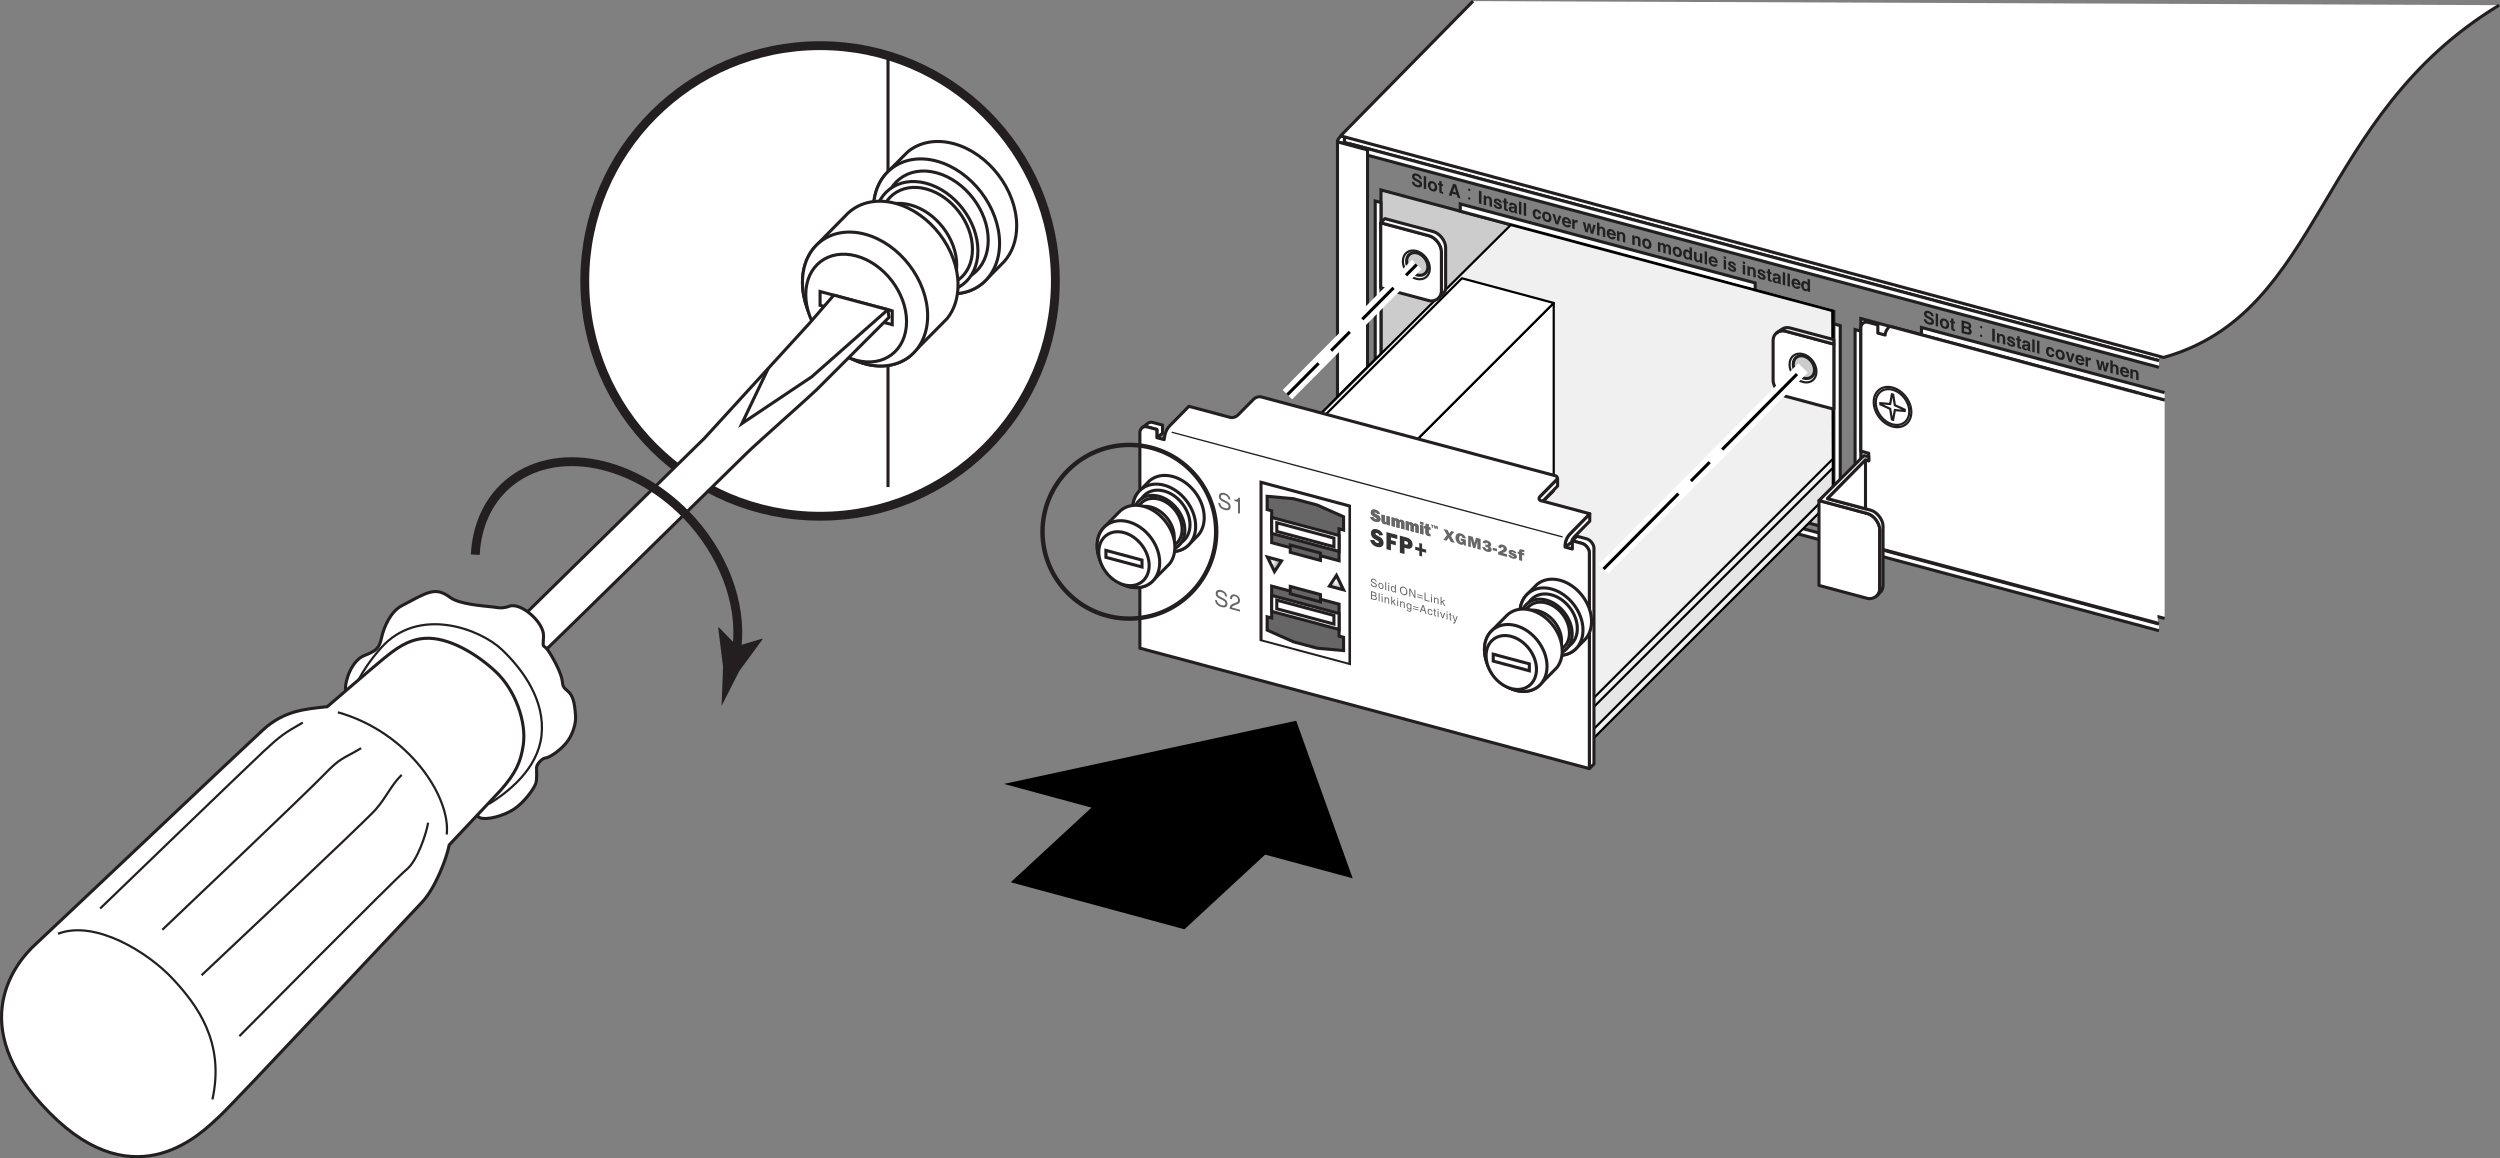 <?xml version="1.0" encoding="UTF-8"?>
<!DOCTYPE svg PUBLIC "-//W3C//DTD SVG 1.1//EN" "http://www.w3.org/Graphics/SVG/1.1/DTD/svg11.dtd">
<!-- Generator: Adobe Illustrator 15.1.0, SVG Export Plug-In . SVG Version: 6.00 Build 0)  --><svg xmlns="http://www.w3.org/2000/svg" version="1.1" x="0px" y="0px" width="282.191px" height="130.735px" viewBox="0 0 282.191 130.735" enable-background="new 0 0 282.191 130.735" xml:space="preserve">
    <rect x="0" y="0" width="282.191" height="130.735" fill="#808080" stroke="none"/>
    <g id="chassis">
        <path fill="#FFFFFF" stroke="#202020" stroke-width="0.35" d="M151.763,15.332c-0.361-0.098-0.795,0.303-0.795,0.683l0.65,0.174   c0-0.072,0.072-0.13,0.145-0.111V15.332z"/>
        <polyline fill="#FFFFFF" stroke="#202020" stroke-width="0.35" points="243.702,40.713 151.763,16.078 151.763,15.332    243.7,39.967  "/>
        <polyline fill="#FFFFFF" stroke="#202020" stroke-width="0.35" points="243.702,70.444 151.763,45.809 151.763,46.555    243.702,71.19  "/>
        <polyline fill="#FFFFFF" stroke="#202020" stroke-width="0.35" points="243.702,41.46 152.557,17.039 152.557,16.291    243.702,40.713  "/>
        <path fill="#FFFFFF" stroke="#202020" stroke-width="0.35" d="M150.968,16.015l3.395,0.91c0,0,0,27.044,0,28.18   s-0.944,1.894-1.916,1.634l-1.479-0.396V16.015z"/>
        <polygon fill="#CCCCCC" stroke="#202020" stroke-width="0.35" points="155.878,46.108 206.997,59.805 206.997,35.14    155.878,21.442  "/>
        <polygon fill="#FFFFFF" stroke="#202020" stroke-width="0.35" points="164.831,23.02 198.116,31.938 198.116,32.759 164.831,23.84     "/>
        <polygon fill="#FFFFFF" stroke="#202020" stroke-width="0.35" points="206.997,59.132 207.72,59.326 207.72,36.752 206.997,36.56     "/>
        <polygon fill="#FFFFFF" stroke="#202020" stroke-width="0.35" points="155.229,45.261 155.878,45.435 155.878,22.862    155.229,22.688  "/>
        <polyline fill="#FFFFFF" stroke="#202020" stroke-width="0.35" points="244.336,45.144 210.044,35.956 210.044,60.622    244.336,69.81  "/>
        <polyline fill="#FFFFFF" stroke="#202020" stroke-width="0.35" points="244.336,45.144 216.888,37.79 216.888,36.968    244.335,44.322  "/>
        <polygon fill="#FFFFFF" stroke="#202020" stroke-width="0.35" points="209.394,59.775 210.044,59.949 210.044,37.376    209.396,37.202  "/>
        <path fill="#FFFFFF" stroke="#231F20" stroke-width="0.35" stroke-linejoin="round" d="M166.278,0.123l-14.955,15.209   l92.897,25.017c18.108-5.092,17.026-27.161,37.88-39.765"/>
        <line fill="#FFFFFF" stroke="#000000" stroke-width="0.3" x1="155.878" y1="46.108" x2="175.334" y2="26.655"/>
</g>
    <g id="CB">
        <path fill="#F0F0F0" stroke="#000000" stroke-width="0.25" stroke-linejoin="round" d="M179.505,83.702l27.379-27.374   l-0.063-21.224L174.1,26.358c-22.127,13.959-41.03,40.779-44.258,44.002L179.505,83.702z"/>
        <path fill="#E6E6E6" stroke="#000000" stroke-width="0.25" stroke-linejoin="round" d="M179.505,82.68l27.379-27.374l-0.063-20.203   l-33.527-8.962c-22.127,13.959-40.225,39.974-43.453,43.197L179.505,82.68z"/>
        <path fill="#F0F0F0" stroke="#000000" stroke-width="0.25" stroke-linejoin="round" d="M179.505,80.191l27.379-27.374   l-0.063-17.713l-35.489-9.489c0,0-38.263,38.012-41.491,41.235L179.505,80.191z"/>
        <path fill="#F0F0F0" stroke="#000000" stroke-width="0.25" stroke-linejoin="round" d="M179.505,79.169l27.379-27.374   l-0.063-16.692l-36.295-9.706c0,0-37.457,37.207-40.685,40.43L179.505,79.169z"/>
        <polygon fill="#FFFFFF" stroke="#000000" stroke-width="0.25" stroke-linejoin="round" points="175.378,55.438 152.396,78.419    152.396,57.177 175.378,34.197  "/>
        <polygon fill="#FFFFFF" stroke="#000000" stroke-width="0.25" stroke-linejoin="round" points="175.378,34.197 152.396,57.177    142.034,54.394 165.017,31.414  "/>
</g>
    <g id="XGM3">
        <circle fill="#FFFFFF" stroke="#231F20" cx="92.566" cy="31.713" r="26.559"/>
        <path fill="#FFFFFF" stroke="#231F20" stroke-width="0.35" stroke-linejoin="round" d="M179.446,57.99c0,0-1.572,1.61-2.221,2.259   s-0.567,1.501-0.567,1.501l0.752-0.557c0,0-0.06-0.247,0.414-0.721s1.622-1.65,1.622-1.65V57.99z"/>
        <path fill="#FFFFFF" stroke="#231F20" stroke-width="0.35" stroke-linejoin="round" d="M175.817,54.029c0,0-1.572,1.61-2.221,2.259   c-0.648,0.648-0.566,1.5-0.566,1.5l0.752-0.557c0,0-0.061-0.246,0.414-0.721c0.473-0.473,1.621-1.65,1.621-1.65V54.029z"/>
        <path fill="#FFFFFF" stroke="#231F20" stroke-width="0.35" stroke-linejoin="round" d="M128.898,48.305   c0.146-0.124,0.352-0.182,0.591-0.118c0.478,0.128,1.097,0.294,1.097,0.294l0,0.923l0.636-0.501V47.98c0,0-0.619-0.166-1.097-0.294   c-0.239-0.064-0.445-0.006-0.591,0.118L128.898,48.305z"/>
        <path fill="#FFFFFF" stroke="#231F20" stroke-width="0.35" d="M206.956,60.762"/>
        <polygon points="113.318,88.486 146.308,81.353 152.686,99.143 142.804,96.467 133.696,104.895 114.089,99.586 123.2,91.162  "/>
        <path fill="#FFFFFF" stroke="#231F20" stroke-width="0.35" stroke-linejoin="round" d="M206.997,46.189c0,0-4.99-1.337-5.484-1.47   c-0.494-0.132-1.371-0.95-1.371-1.787c0-0.832,0-3.775,0-4.509s0.68-1.237,1.371-1.051c0.691,0.185,5.484,1.469,5.484,1.469V46.189   z"/>
        <path fill="#FFFFFF" stroke="#231F20" stroke-width="0.35" stroke-linejoin="round" d="M206.997,38.841   c0,0-4.793-1.284-5.484-1.469c-0.363-0.098-0.723-0.006-0.982,0.209l0.558-0.39c0.257-0.194,0.599-0.273,0.944-0.18   c0.693,0.185,4.965,1.329,4.965,1.329V38.841z"/>
        <path fill="#FFFFFF" stroke="#231F20" stroke-width="0.35" stroke-linejoin="round" d="M241.338,44.37l-28.044-7.543   c-0.531,0.531-0.508,0.991-0.508,0.991l-0.823-0.22l0.001-0.923c0,0-0.62-0.166-1.098-0.294c-0.479-0.128-0.822,0.231-0.822,0.63   v13.913l0.891,0.239l0.001,0.851l-0.892-0.238v9.581l33.553,8.99"/>
        <path fill="#FFFFFF" stroke="#231F20" stroke-width="0.25" d="M215.512,46.454c0-1.083-0.845-2.184-1.89-2.464   c-1.045-0.28-1.891,0.369-1.891,1.452c0,1.079,0.846,2.182,1.891,2.461C214.667,48.183,215.513,47.533,215.512,46.454z"/>
        <path fill="#FFFFFF" stroke="#231F20" stroke-width="0.35" stroke-linejoin="round" d="M205.321,56.5c0,0,4.793,1.283,5.484,1.469   s1.372,1.053,1.372,1.787c-0.001,0.734-0.001,5.908-0.001,6.74c0,0.838-0.877,1.186-1.371,1.053   c-0.493-0.131-5.484-1.469-5.484-1.469V56.5z"/>
        <path fill="#FFFFFF" stroke="#231F20" stroke-width="0.35" stroke-linejoin="round" d="M210.044,51.776l-4.723,4.723   c0,0,4.697,1.254,5.484,1.469s1.372,1.172,1.372,1.787s-0.001,6.414-0.001,6.74s-0.114,0.547-0.305,0.738l0.499-0.527   c0,0,0.181-0.297,0.181-0.586s0-5.98,0-6.74s-0.733-1.615-1.371-1.787c-0.639-0.17-4.898-1.313-4.898-1.313l4.289-4.364   l0.364,0.098l-0.001-0.467l-0.523-0.111L210.044,51.776z"/>
        <polygon fill="#FFFFFF" stroke="#231F20" stroke-width="0.35" stroke-linejoin="round" points="210.571,51.917 210.571,57.431    206.282,56.281  "/>
        <path fill="none" stroke="#231F20" stroke-width="0.25" d="M215.745,46.515c0-1.213-0.95-2.454-2.123-2.769   s-2.125,0.417-2.123,1.631c-0.001,1.214,0.949,2.453,2.122,2.767C214.795,48.459,215.745,47.73,215.745,46.515z"/>
        <polygon fill="none" stroke="#231F20" stroke-width="0.25" points="213.553,44.509 213.69,44.546 213.886,45.744 214.993,46.242    214.993,46.383 213.886,46.29 213.69,47.383 213.553,47.347 213.356,46.148 212.251,45.648 212.251,45.508 213.357,45.603  "/>
        <path fill="#FFFFFF" stroke="#231F20" stroke-width="0.35" stroke-linejoin="round" d="M178.001,60.526   c0,0,0.721,0.193,1.098,0.294c0.376,0.102,0.822,0.584,0.822,1.071s0,24.346,0,24.346l-0.521,0.521c0,0,0-23.857,0.001-24.346   c-0.001-0.486-0.447-0.971-0.823-1.071s-1.097-0.294-1.097-0.294L178.001,60.526z"/>
        <path fill="#FFFFFF" stroke="#231F20" stroke-width="0.25" d="M205.038,41.951c0-0.871-0.68-1.758-1.521-1.983   c-0.841-0.225-1.521,0.297-1.521,1.168c0,0.868,0.68,1.755,1.521,1.98C204.358,43.342,205.038,42.819,205.038,41.951z"/>
        <path fill="#CCCCCC" stroke="#202020" stroke-width="0.35" d="M204.821,41.764c0-0.688-0.537-1.39-1.203-1.568   c-0.664-0.178-1.202,0.234-1.202,0.924c0,0.686,0.538,1.388,1.202,1.566C204.284,42.864,204.821,42.451,204.821,41.764z"/>
        <path fill="none" stroke="#FFFFFF" stroke-width="1.5" d="M181.003,64.23c2.141-2.137,22.515-22.688,22.515-22.688"/>
        <path fill="#FFFFFF" stroke="#231F20" stroke-width="0.35" stroke-linejoin="round" d="M179.4,76.325c0,0,0-13.425,0.001-13.913   c-0.001-0.486-0.447-0.971-0.823-1.071s-1.097-0.294-1.097-0.294v0.923l-0.823-0.22c0,0-0.081-0.853,0.567-1.501   s2.221-2.259,2.221-2.259l-5.502-1.475c-0.257-0.069-0.299-0.295-0.092-0.504l1.791-1.81c0.207-0.209,0.166-0.436-0.092-0.505   l-33.196-8.896c-0.258-0.07-0.638,0.045-0.844,0.253l-1.793,1.81c-0.206,0.208-0.585,0.323-0.843,0.254l-4.678-1.253   c0,0-1.668,1.705-2.199,2.236c-0.53,0.531-0.59,1.522-0.59,1.522l-0.824-0.22l0-0.923c0,0-0.62-0.166-1.097-0.294   c-0.479-0.128-0.822,0.231-0.822,0.63v13.913l0.891,0.239l0,0.852l-0.892-0.24l0.001,9.582L179.4,86.757l0.001-9.58L179.4,76.325z"/>
        <path fill="none" stroke="#000000" stroke-width="0.35" stroke-dasharray="12,2,3,2" d="M181.003,64.23   c2.141-2.137,22.515-22.688,22.515-22.688"/>
        <polygon fill="#FFFFFF" stroke="#231F20" stroke-width="0.35" points="152.381,75.027 142.337,72.335 142.337,54.436    152.381,57.127  "/>
        <polygon fill="#666666" stroke="#231F20" stroke-width="0.35" points="151.656,58.33 148.686,57.009 146.005,56.292 143.034,56.02    143.034,57.52 143.542,57.656 143.542,61.256 151.149,63.294 151.149,59.695 151.656,59.831  "/>
        <polygon fill="#FFFFFF" stroke="#231F20" stroke-width="0.35" points="151.149,62.245 143.541,60.207 143.542,58.406    151.149,60.445  "/>
        <polygon fill="#FFFFFF" stroke="#231F20" stroke-width="0.35" points="144.121,59.011 150.569,60.74 150.569,61.714    144.121,59.986  "/>
        <polygon fill="#666666" stroke="#231F20" stroke-width="0.35" points="145.643,62.344 149.048,63.257 149.048,62.432    145.643,61.52  "/>
        <polygon fill="#666666" stroke="#231F20" stroke-width="0.35" points="151.656,73.436 148.687,73.166 146.005,72.447    143.034,71.125 143.034,69.626 143.542,69.762 143.542,66.161 151.149,68.199 151.149,71.8 151.656,71.936  "/>
        <polygon fill="#FFFFFF" stroke="#231F20" stroke-width="0.35" points="151.149,69.249 143.542,67.21 143.542,69.011    151.149,71.049  "/>
        <polygon fill="#FFFFFF" stroke="#231F20" stroke-width="0.35" points="144.121,68.716 150.569,70.444 150.569,69.469    144.121,67.742  "/>
        <polygon fill="#666666" stroke="#231F20" stroke-width="0.35" points="145.643,66.199 149.048,67.111 149.048,67.937    145.643,67.024  "/>
        <radialGradient id="SVGID_1_" cx="150.81" cy="66.664" r="2.894" gradientTransform="matrix(0.966 0.259 0 1 5.061 -40.124)" gradientUnits="userSpaceOnUse">
            <stop offset="0" style="stop-color:#FFFFFF"/>
            <stop offset="1" style="stop-color:#000000"/>
	</radialGradient>
        <polygon fill="url(#SVGID_1_)" stroke="#231F20" stroke-width="0.35" points="150.859,64.943 150.063,66.154 151.656,66.582  "/>
        <radialGradient id="SVGID_2_" cx="143.471" cy="66.436" r="1.969" gradientTransform="matrix(0.966 0.259 0 1 5.061 -40.124)" gradientUnits="userSpaceOnUse">
            <stop offset="0" style="stop-color:#FFFFFF"/>
            <stop offset="1" style="stop-color:#000000"/>
	</radialGradient>
        <polygon fill="url(#SVGID_2_)" stroke="#231F20" stroke-width="0.35" points="143.858,64.52 144.655,63.309 143.062,62.882  "/>
        <path fill="none" stroke="#FFFFFF" stroke-width="0.174" stroke-miterlimit="22.926" d="M152.591,56.82l-0.001,18.404   l-10.556-2.829V53.992L152.591,56.82z"/>
        <path fill="#666666" d="M171.813,62.633v0.686l-0.355-0.096v-0.685l-0.144-0.039v-0.234l0.144,0.038   c0-0.075,0.004-0.131,0.011-0.165c0.007-0.035,0.023-0.064,0.052-0.091c0.027-0.026,0.064-0.042,0.112-0.048   c0.046-0.005,0.109,0.003,0.188,0.023c0.084,0.023,0.166,0.051,0.243,0.085l0.001,0.235c-0.062-0.023-0.106-0.039-0.136-0.047   s-0.057-0.01-0.081-0.005s-0.037,0.029-0.037,0.075v0.031l0.246,0.066v0.234L171.813,62.633z M170.247,62.638l0.298,0.041   c0.017,0.071,0.085,0.123,0.202,0.154c0.098,0.025,0.146,0.021,0.146-0.016c0-0.016-0.009-0.03-0.028-0.044   c-0.019-0.015-0.063-0.035-0.134-0.063c-0.196-0.079-0.317-0.151-0.366-0.22c-0.048-0.068-0.072-0.136-0.072-0.203   c0-0.094,0.042-0.16,0.122-0.196c0.082-0.036,0.189-0.036,0.322,0c0.234,0.063,0.382,0.183,0.446,0.36l-0.285-0.025   c-0.026-0.061-0.083-0.104-0.167-0.125c-0.041-0.012-0.07-0.014-0.09-0.01c-0.021,0.006-0.031,0.014-0.03,0.023   c-0.001,0.031,0.03,0.058,0.091,0.08c0.157,0.059,0.264,0.104,0.32,0.138c0.057,0.032,0.104,0.077,0.144,0.134   c0.04,0.058,0.06,0.119,0.06,0.184c-0.001,0.102-0.045,0.17-0.132,0.205c-0.088,0.035-0.21,0.032-0.363-0.009   C170.47,62.978,170.309,62.841,170.247,62.638z M170.104,62.558l-0.016,0.299l-0.982-0.264V62.31l0.22-0.09   c0.032-0.012,0.093-0.041,0.181-0.087s0.145-0.084,0.171-0.114c0.027-0.03,0.041-0.065,0.04-0.107c0-0.039-0.012-0.074-0.033-0.104   c-0.024-0.03-0.055-0.05-0.092-0.06c-0.095-0.025-0.148,0.03-0.16,0.17l-0.326-0.147c0.024-0.139,0.084-0.231,0.179-0.276   c0.095-0.046,0.206-0.052,0.336-0.017c0.14,0.037,0.254,0.104,0.343,0.199c0.089,0.096,0.133,0.203,0.133,0.322   c0,0.08-0.024,0.149-0.072,0.207c-0.049,0.06-0.188,0.132-0.424,0.217L170.104,62.558z M168.974,61.949v0.284l-0.479-0.128v-0.284   L168.974,61.949z M167.309,61.734l0.337,0.051c0.021,0.119,0.085,0.192,0.189,0.22c0.047,0.013,0.085,0.012,0.115-0.004   c0.028-0.016,0.044-0.043,0.044-0.083c0-0.027-0.009-0.053-0.023-0.076c-0.017-0.024-0.034-0.044-0.053-0.057   c-0.019-0.014-0.05-0.025-0.094-0.038l-0.157-0.042v-0.257l0.133,0.035c0.07,0.019,0.115,0.019,0.136,0   c0.02-0.019,0.029-0.041,0.03-0.067c0-0.031-0.013-0.063-0.038-0.091s-0.058-0.049-0.099-0.06c-0.089-0.023-0.143,0.01-0.162,0.098   l-0.313-0.131c0.029-0.107,0.089-0.182,0.181-0.219c0.092-0.038,0.2-0.041,0.325-0.007c0.142,0.038,0.255,0.1,0.341,0.187   c0.085,0.086,0.128,0.182,0.128,0.287c0,0.063-0.017,0.114-0.054,0.151c-0.036,0.037-0.083,0.056-0.139,0.058   c0.154,0.087,0.232,0.203,0.232,0.352c0,0.119-0.048,0.198-0.142,0.238c-0.095,0.04-0.215,0.04-0.365,0   C167.562,62.199,167.376,62.017,167.309,61.734z M167.124,60.828v1.234l-0.367-0.098v-0.883l-0.239,0.818l-0.251-0.067   l-0.248-0.948v0.882l-0.297-0.079v-1.234l0.518,0.138l0.187,0.706l0.179-0.607L167.124,60.828z M165.464,60.925v0.692l-0.194-0.052   c-0.015-0.057-0.031-0.104-0.052-0.144c-0.08,0.078-0.197,0.095-0.355,0.053c-0.166-0.045-0.303-0.136-0.409-0.277   c-0.107-0.139-0.161-0.304-0.161-0.493c0-0.186,0.053-0.326,0.156-0.424c0.103-0.099,0.258-0.12,0.462-0.064   c0.154,0.041,0.277,0.111,0.371,0.211c0.095,0.1,0.155,0.223,0.183,0.367l-0.383-0.066c-0.02-0.133-0.079-0.213-0.178-0.24   c-0.13-0.034-0.194,0.066-0.194,0.303c0,0.143,0.021,0.242,0.063,0.299c0.041,0.057,0.092,0.094,0.151,0.109   c0.047,0.013,0.088,0.009,0.122-0.009c0.033-0.02,0.051-0.052,0.052-0.101l-0.214-0.058V60.77L165.464,60.925z M164.156,60.033   l-0.375,0.473l0.434,0.777l-0.46-0.123l-0.238-0.451l-0.24,0.323l-0.362-0.098l0.416-0.528l-0.399-0.701l0.462,0.123l0.199,0.386   l0.209-0.276L164.156,60.033z"/>
        <path fill-rule="evenodd" clip-rule="evenodd" fill="#666666" d="M155.035,58.374c0.027,0.123,0.112,0.189,0.224,0.22   c0.057,0.015,0.154,0.026,0.154-0.046c0-0.073-0.098-0.113-0.154-0.143c-0.237-0.107-0.531-0.259-0.531-0.577   c0-0.131,0.07-0.242,0.168-0.289c0.098-0.046,0.238-0.037,0.363-0.004c0.225,0.061,0.435,0.218,0.519,0.473l-0.322,0.016   c-0.042-0.113-0.112-0.161-0.21-0.188c-0.057-0.016-0.126-0.02-0.126,0.039c0,0.072,0.099,0.113,0.14,0.139   c0.126,0.063,0.253,0.111,0.364,0.199c0.126,0.106,0.196,0.256,0.196,0.4c0,0.318-0.308,0.352-0.574,0.28   c-0.28-0.075-0.518-0.255-0.588-0.548L155.035,58.374z"/>
        <path fill-rule="evenodd" clip-rule="evenodd" fill="#666666" d="M156.533,59.224v-0.158c-0.042,0.118-0.167,0.128-0.294,0.094   c-0.084-0.022-0.154-0.055-0.209-0.128c-0.071-0.092-0.085-0.183-0.085-0.27v-0.682l0.378,0.102v0.595c0,0.072,0,0.131,0.084,0.152   c0.027,0.008,0.07,0.005,0.084-0.035c0.015-0.024,0.015-0.054,0.015-0.098l-0.001-0.565l0.378,0.101v0.986L156.533,59.224z"/>
        <path fill-rule="evenodd" clip-rule="evenodd" fill="#666666" d="M157.415,58.474v0.131c0.057-0.086,0.154-0.103,0.267-0.072   c0.112,0.029,0.21,0.099,0.267,0.215c0.055-0.086,0.153-0.103,0.279-0.069c0.084,0.022,0.168,0.059,0.224,0.133   c0.069,0.105,0.069,0.192,0.069,0.294v0.652l-0.363-0.098v-0.595c0-0.058,0.015-0.127-0.083-0.153   c-0.099-0.025-0.099,0.076-0.099,0.148v0.551l-0.364-0.098l0.001-0.594c-0.001-0.059-0.001-0.146-0.085-0.168   s-0.085,0.05-0.084,0.123l-0.001,0.594l-0.362-0.098l-0.001-0.986L157.415,58.474z"/>
        <path fill-rule="evenodd" clip-rule="evenodd" fill="#666666" d="M159.012,58.902v0.131l0.014,0.004   c0.042-0.09,0.141-0.106,0.252-0.076c0.126,0.033,0.21,0.099,0.267,0.215c0.069-0.082,0.168-0.1,0.294-0.065   c0.084,0.022,0.167,0.059,0.224,0.133c0.07,0.105,0.07,0.192,0.07,0.294v0.652l-0.364-0.098l0.001-0.595   c-0.001-0.058-0.001-0.131-0.085-0.153c-0.098-0.026-0.098,0.076-0.099,0.148l0.001,0.551l-0.364-0.098V59.35   c0-0.058,0-0.145-0.084-0.167s-0.099,0.046-0.098,0.118l-0.001,0.595l-0.364-0.098v-0.986L159.012,58.902z"/>
        <path fill-rule="evenodd" clip-rule="evenodd" fill="#666666" d="M160.664,60.332l-0.378-0.102v-0.986l0.378,0.102V60.332z    M160.664,59.244l-0.378-0.102v-0.26l0.377,0.101L160.664,59.244z"/>
        <path fill-rule="evenodd" clip-rule="evenodd" fill="#666666" d="M160.762,59.619v-0.248l0.154,0.042l0.027-0.311l0.322,0.071   v0.333l0.196,0.052v0.248l-0.183-0.049v0.348c0,0.072-0.015,0.127,0.07,0.148c0.042,0.012,0.07,0.005,0.112,0.002v0.275   l-0.225-0.031c-0.097-0.012-0.195-0.066-0.266-0.158c-0.07-0.105-0.07-0.207-0.07-0.309v-0.377L160.762,59.619z"/>
        <path fill-rule="evenodd" clip-rule="evenodd" fill="#666666" d="M162.273,59.733l-0.084-0.022V59.45l-0.098,0.234l-0.042-0.011   l-0.098-0.287l-0.015-0.004v0.261l-0.069-0.019v-0.318l0.125,0.033l0.07,0.207l0.084-0.166l0.126,0.034V59.733z M161.825,59.352   l-0.111-0.029v0.261l-0.084-0.023V59.3l-0.098-0.026v-0.059l0.293,0.079V59.352z"/>
        <path fill-rule="evenodd" clip-rule="evenodd" fill="#666666" d="M155.035,58.374c0.027,0.123,0.112,0.189,0.224,0.22   c0.057,0.015,0.154,0.026,0.154-0.046c0-0.073-0.098-0.113-0.154-0.143c-0.237-0.107-0.531-0.259-0.531-0.577   c0-0.131,0.07-0.242,0.168-0.289c0.098-0.046,0.238-0.037,0.363-0.004c0.225,0.061,0.435,0.218,0.519,0.473l-0.322,0.016   c-0.042-0.113-0.112-0.161-0.21-0.188c-0.057-0.016-0.126-0.02-0.126,0.039c0,0.072,0.099,0.113,0.14,0.139   c0.126,0.063,0.253,0.111,0.364,0.199c0.126,0.106,0.196,0.256,0.196,0.4c0,0.318-0.308,0.352-0.574,0.28   c-0.28-0.075-0.518-0.255-0.588-0.548L155.035,58.374z"/>
        <path fill-rule="evenodd" clip-rule="evenodd" fill="#666666" d="M156.533,59.224v-0.158c-0.042,0.118-0.167,0.128-0.294,0.094   c-0.084-0.022-0.154-0.055-0.209-0.128c-0.071-0.092-0.085-0.183-0.085-0.27v-0.682l0.378,0.102v0.595c0,0.072,0,0.131,0.084,0.152   c0.027,0.008,0.07,0.005,0.084-0.035c0.015-0.024,0.015-0.054,0.015-0.098l-0.001-0.565l0.378,0.101v0.986L156.533,59.224z"/>
        <path fill-rule="evenodd" clip-rule="evenodd" fill="#666666" d="M157.415,58.474v0.131c0.057-0.086,0.154-0.103,0.267-0.072   c0.112,0.029,0.21,0.099,0.267,0.215c0.055-0.086,0.153-0.103,0.279-0.069c0.084,0.022,0.168,0.059,0.224,0.133   c0.069,0.105,0.069,0.192,0.069,0.294v0.652l-0.363-0.098v-0.595c0-0.058,0.015-0.127-0.083-0.153   c-0.099-0.025-0.099,0.076-0.099,0.148v0.551l-0.364-0.098l0.001-0.594c-0.001-0.059-0.001-0.146-0.085-0.168   s-0.085,0.05-0.084,0.123l-0.001,0.594l-0.362-0.098l-0.001-0.986L157.415,58.474z"/>
        <path fill-rule="evenodd" clip-rule="evenodd" fill="#666666" d="M159.012,58.902v0.131l0.014,0.004   c0.042-0.09,0.141-0.106,0.252-0.076c0.126,0.033,0.21,0.099,0.267,0.215c0.069-0.082,0.168-0.1,0.294-0.065   c0.084,0.022,0.167,0.059,0.224,0.133c0.07,0.105,0.07,0.192,0.07,0.294v0.652l-0.364-0.098l0.001-0.595   c-0.001-0.058-0.001-0.131-0.085-0.153c-0.098-0.026-0.098,0.076-0.099,0.148l0.001,0.551l-0.364-0.098V59.35   c0-0.058,0-0.145-0.084-0.167s-0.099,0.046-0.098,0.118l-0.001,0.595l-0.364-0.098v-0.986L159.012,58.902z"/>
        <path fill-rule="evenodd" clip-rule="evenodd" fill="#666666" d="M160.664,60.332l-0.378-0.102v-0.986l0.378,0.102V60.332z    M160.664,59.244l-0.378-0.102v-0.26l0.377,0.101L160.664,59.244z"/>
        <path fill-rule="evenodd" clip-rule="evenodd" fill="#666666" d="M160.762,59.619v-0.248l0.154,0.042l0.027-0.311l0.322,0.071   v0.333l0.196,0.052v0.248l-0.183-0.049v0.348c0,0.072-0.015,0.127,0.07,0.148c0.042,0.012,0.07,0.005,0.112,0.002v0.275   l-0.225-0.031c-0.097-0.012-0.195-0.066-0.266-0.158c-0.07-0.105-0.07-0.207-0.07-0.309v-0.377L160.762,59.619z"/>
        <path fill-rule="evenodd" clip-rule="evenodd" fill="#666666" d="M162.273,59.733l-0.084-0.022V59.45l-0.098,0.234l-0.042-0.011   l-0.098-0.287l-0.015-0.004v0.261l-0.069-0.019v-0.318l0.125,0.033l0.07,0.207l0.084-0.166l0.126,0.034V59.733z M161.825,59.352   l-0.111-0.029v0.261l-0.084-0.023V59.3l-0.098-0.026v-0.059l0.293,0.079V59.352z"/>
        <path fill="#666666" d="M139.74,57.917v-1.256l-0.399-0.106v-0.177c0.117,0.033,0.213,0.033,0.287-0.002s0.129-0.107,0.164-0.214   l0.176,0.046v1.769l-0.113-0.029L139.74,57.917z M138.653,56.343L138.653,56.343c-0.01-0.116-0.053-0.215-0.129-0.298   c-0.077-0.083-0.18-0.14-0.309-0.175c-0.133-0.036-0.233-0.037-0.303-0.002c-0.068,0.035-0.103,0.104-0.103,0.206   c0,0.07,0.022,0.128,0.069,0.175c0.045,0.047,0.138,0.105,0.275,0.176l0.304,0.156c0.163,0.084,0.279,0.174,0.349,0.271   c0.07,0.097,0.105,0.217,0.105,0.359c0,0.163-0.061,0.277-0.18,0.341c-0.12,0.064-0.282,0.068-0.487,0.014   c-0.229-0.062-0.407-0.165-0.535-0.31c-0.125-0.143-0.188-0.309-0.188-0.498v-0.014l0.218,0.059   c0.004,0.132,0.05,0.246,0.137,0.341c0.088,0.094,0.211,0.163,0.367,0.205c0.146,0.039,0.255,0.042,0.331,0.011   c0.075-0.032,0.112-0.097,0.112-0.197c0-0.086-0.024-0.157-0.074-0.212c-0.049-0.055-0.148-0.12-0.297-0.197l-0.304-0.156   c-0.154-0.078-0.265-0.16-0.329-0.245c-0.065-0.084-0.099-0.187-0.098-0.305c-0.001-0.173,0.057-0.294,0.17-0.366   c0.113-0.07,0.267-0.08,0.459-0.028c0.196,0.053,0.353,0.146,0.469,0.277c0.116,0.133,0.178,0.29,0.187,0.471L138.653,56.343z"/>
        <path fill="#666666" d="M139.968,67.787c0,0.13-0.033,0.229-0.098,0.295c-0.064,0.067-0.186,0.128-0.363,0.181   c-0.193,0.059-0.325,0.124-0.396,0.196c-0.029,0.031-0.054,0.068-0.072,0.113l0.929,0.249v0.214l-1.171-0.313   c0-0.188,0.044-0.327,0.134-0.421c0.09-0.096,0.258-0.179,0.504-0.253c0.119-0.037,0.2-0.078,0.244-0.124   c0.043-0.046,0.065-0.113,0.064-0.203c0.001-0.095-0.031-0.181-0.096-0.257c-0.066-0.078-0.148-0.13-0.25-0.157   c-0.106-0.028-0.189-0.014-0.249,0.046c-0.062,0.059-0.093,0.157-0.097,0.292l-0.209-0.056c-0.003-0.195,0.048-0.334,0.151-0.418   c0.104-0.083,0.247-0.1,0.433-0.051c0.158,0.043,0.289,0.127,0.39,0.251S139.968,67.633,139.968,67.787 M138.293,67.304   L138.293,67.304c-0.01-0.117-0.054-0.217-0.13-0.299s-0.179-0.141-0.308-0.176c-0.133-0.035-0.233-0.035-0.303,0   c-0.068,0.035-0.103,0.104-0.103,0.205c0,0.07,0.022,0.128,0.068,0.174c0.046,0.047,0.139,0.106,0.276,0.177l0.304,0.156   c0.163,0.083,0.279,0.175,0.349,0.271c0.07,0.097,0.105,0.216,0.104,0.358c0.001,0.164-0.06,0.278-0.18,0.341   c-0.119,0.065-0.282,0.069-0.487,0.014c-0.228-0.062-0.405-0.163-0.534-0.309c-0.125-0.144-0.188-0.309-0.188-0.497v-0.014   l0.218,0.059c0.003,0.131,0.05,0.244,0.137,0.339c0.089,0.095,0.211,0.165,0.367,0.206c0.146,0.039,0.255,0.043,0.331,0.011   c0.075-0.032,0.112-0.098,0.112-0.197c0-0.085-0.024-0.157-0.074-0.212s-0.148-0.12-0.297-0.197l-0.305-0.156   c-0.153-0.078-0.263-0.16-0.329-0.245c-0.064-0.085-0.098-0.187-0.098-0.305c0-0.173,0.057-0.295,0.17-0.366   c0.113-0.07,0.268-0.08,0.46-0.028c0.196,0.052,0.353,0.146,0.468,0.277c0.117,0.134,0.179,0.29,0.188,0.471L138.293,67.304z"/>
        <path fill="#666666" d="M164.539,69.583l-0.241,0.614c-0.037,0.091-0.07,0.148-0.1,0.173c-0.029,0.022-0.072,0.026-0.131,0.011   c-0.02-0.005-0.036-0.012-0.052-0.02v-0.104c0.017,0.011,0.037,0.02,0.061,0.026c0.024,0.007,0.045,0.001,0.062-0.015   c0.016-0.017,0.035-0.049,0.055-0.1l0.002-0.01l0,0l-0.236-0.732l0.062,0.016l0.062,0.018l0.169,0.589l0.172-0.498l0.058,0.016   L164.539,69.583z M163.853,70.055c-0.037-0.003-0.063-0.007-0.08-0.012c-0.047-0.013-0.079-0.032-0.099-0.06   c-0.02-0.026-0.028-0.065-0.029-0.117l0.001-0.434l-0.088-0.022V69.32l0.088,0.023V69.16l0.106,0.028v0.184l0.101,0.027v0.091   l-0.101-0.027v0.434c0,0.014,0.006,0.027,0.017,0.039c0.012,0.011,0.027,0.02,0.046,0.025l0.038,0.01V70.055z M163.284,69   l0.108,0.029v0.125l-0.108-0.029V69z M163.284,69.904v-0.657l0.055,0.015l0.053,0.014v0.658l-0.053-0.015L163.284,69.904z    M162.536,69.046L162.536,69.046l0.063,0.017l0.063,0.017l0.171,0.584h-0.001l0.177-0.491l0.058,0.016l0.06,0.016l-0.236,0.595   l-0.058-0.016l-0.057-0.016L162.536,69.046z M162.271,68.729l0.109,0.03v0.124l-0.109-0.029V68.729z M162.272,69.633v-0.658   l0.053,0.015l0.054,0.015v0.657l-0.054-0.015L162.272,69.633z M162.097,69.585c-0.037-0.004-0.063-0.008-0.08-0.012   c-0.046-0.014-0.079-0.033-0.098-0.06c-0.02-0.026-0.029-0.065-0.029-0.118v-0.433l-0.088-0.023v-0.091l0.088,0.023v-0.184   l0.106,0.029v0.184l0.101,0.026v0.091l-0.101-0.027v0.434c0,0.015,0.006,0.027,0.017,0.039c0.012,0.012,0.027,0.021,0.046,0.025   l0.038,0.01V69.585z M161.689,69.24L161.689,69.24c-0.011,0.08-0.04,0.135-0.085,0.167c-0.046,0.03-0.106,0.037-0.183,0.017   c-0.084-0.022-0.15-0.072-0.201-0.148c-0.05-0.076-0.075-0.168-0.075-0.273s0.025-0.184,0.078-0.232   c0.052-0.049,0.122-0.062,0.209-0.038c0.076,0.021,0.138,0.059,0.184,0.114c0.045,0.055,0.07,0.121,0.073,0.197l-0.104-0.027   c-0.004-0.048-0.02-0.089-0.048-0.122c-0.026-0.032-0.063-0.056-0.108-0.067c-0.054-0.016-0.097-0.004-0.128,0.033   c-0.029,0.037-0.045,0.094-0.045,0.172c0,0.085,0.015,0.15,0.043,0.201c0.029,0.05,0.071,0.082,0.127,0.097   c0.041,0.011,0.076,0.007,0.104-0.013c0.027-0.021,0.046-0.056,0.055-0.104L161.689,69.24z M160.64,68.425l-0.141,0.362   l0.274,0.073L160.64,68.425L160.64,68.425z M160.248,69.09l0.329-0.814l0.067,0.018l0.067,0.019l0.313,0.986l-0.063-0.017   l-0.063-0.017l-0.09-0.286l-0.348-0.093l-0.092,0.237l-0.061-0.017L160.248,69.09z M159.501,68.4l0.615,0.165v0.093l-0.615-0.166   V68.4z M159.501,68.655l0.615,0.165v0.092l-0.615-0.164V68.655z M159.043,68.191c-0.06-0.017-0.104-0.008-0.131,0.023   c-0.028,0.033-0.042,0.092-0.042,0.178c0,0.08,0.016,0.146,0.045,0.198s0.072,0.085,0.127,0.1c0.053,0.014,0.094,0.005,0.126-0.027   c0.031-0.032,0.047-0.081,0.048-0.146c0-0.093-0.015-0.167-0.044-0.221C159.144,68.242,159.101,68.206,159.043,68.191z    M159.021,68.948c0.062,0.017,0.108,0.008,0.141-0.022c0.032-0.031,0.048-0.085,0.048-0.162v-0.021l0,0   c-0.045,0.046-0.102,0.061-0.173,0.042c-0.085-0.023-0.153-0.074-0.202-0.154c-0.051-0.079-0.076-0.174-0.076-0.286   c0-0.099,0.025-0.172,0.074-0.219c0.049-0.048,0.114-0.061,0.194-0.039c0.076,0.021,0.137,0.07,0.181,0.15l0.008,0.014v-0.094   l0.101,0.026v0.609c0,0.111-0.024,0.187-0.072,0.227c-0.048,0.041-0.121,0.048-0.221,0.021c-0.071-0.02-0.129-0.052-0.171-0.098   c-0.043-0.047-0.068-0.104-0.077-0.171l0.109,0.029c0.006,0.037,0.021,0.068,0.046,0.095   C158.954,68.921,158.984,68.938,159.021,68.948z M158.046,68.5v-0.657l0.05,0.013l0.052,0.015v0.098l0.023-0.027   c0.047-0.044,0.104-0.056,0.174-0.037c0.07,0.019,0.125,0.053,0.162,0.102c0.038,0.05,0.057,0.11,0.058,0.184v0.45l-0.054-0.015   l-0.054-0.014v-0.414c0-0.057-0.011-0.102-0.033-0.133c-0.021-0.031-0.056-0.055-0.104-0.066c-0.052-0.015-0.093-0.005-0.122,0.027   c-0.03,0.032-0.046,0.083-0.046,0.151v0.353l-0.053-0.014L158.046,68.5z M157.71,67.507l0.109,0.029v0.125l-0.109-0.029V67.507z    M157.712,68.411v-0.657l0.053,0.014l0.054,0.015v0.657l-0.053-0.014L157.712,68.411z M157.035,68.23v-0.903l0.054,0.015   l0.054,0.014l-0.001,0.521l0.269-0.204l0.067,0.019l0.068,0.018l-0.241,0.18l0.258,0.482l-0.069-0.019l-0.07-0.019l-0.197-0.387   l-0.083,0.063v0.249l-0.054-0.015L157.035,68.23z M156.29,68.03l-0.001-0.657l0.052,0.014l0.051,0.014v0.098l0.023-0.027   c0.046-0.043,0.104-0.056,0.174-0.037s0.124,0.053,0.162,0.102c0.037,0.051,0.057,0.11,0.057,0.184v0.45l-0.054-0.015l-0.053-0.014   l-0.001-0.414c0.001-0.057-0.01-0.102-0.031-0.133s-0.057-0.055-0.105-0.066c-0.051-0.015-0.092-0.005-0.122,0.027   s-0.046,0.084-0.045,0.152l-0.001,0.352l-0.053-0.014L156.29,68.03z M155.954,67.037l0.109,0.029v0.125l-0.109-0.029V67.037z    M155.956,67.94v-0.657l0.053,0.015l0.053,0.014v0.657l-0.053-0.014L155.956,67.94z M155.617,67.849v-0.902l0.054,0.014   l0.053,0.015v0.903l-0.053-0.015L155.617,67.849z M154.866,67.229l-0.001,0.314l0.24,0.064c0.067,0.019,0.117,0.019,0.149,0   c0.031-0.019,0.047-0.058,0.047-0.116c0-0.051-0.017-0.092-0.05-0.124c-0.032-0.032-0.084-0.059-0.155-0.077L154.866,67.229z    M154.865,66.849v0.28l0.211,0.056c0.063,0.018,0.111,0.019,0.141,0.003c0.029-0.017,0.044-0.05,0.045-0.102   c0-0.044-0.015-0.082-0.042-0.109c-0.027-0.029-0.069-0.052-0.129-0.067L154.865,66.849z M154.747,67.617v-0.903l0.059,0.016   l0.325,0.087c0.074,0.02,0.134,0.056,0.18,0.107c0.045,0.052,0.069,0.11,0.069,0.175c0,0.075-0.028,0.127-0.082,0.154   c-0.012,0.007-0.025,0.011-0.04,0.015c0.029,0.018,0.055,0.038,0.076,0.06c0.056,0.058,0.085,0.125,0.085,0.202   c0,0.084-0.027,0.143-0.084,0.175c-0.055,0.031-0.132,0.035-0.23,0.009l-0.299-0.08L154.747,67.617z M162.608,68.269v-0.904   l0.054,0.015l0.054,0.015v0.521l0.268-0.204l0.068,0.019l0.067,0.019l-0.241,0.179l0.258,0.483l-0.069-0.019l-0.069-0.019   l-0.197-0.387l-0.084,0.063v0.249l-0.054-0.015L162.608,68.269z M161.863,68.069v-0.658l0.05,0.014l0.051,0.013v0.098l0.024-0.026   c0.046-0.044,0.104-0.056,0.174-0.038c0.069,0.02,0.124,0.054,0.162,0.104c0.038,0.049,0.058,0.11,0.058,0.183v0.451l-0.054-0.014   l-0.054-0.015v-0.414c0-0.058-0.011-0.102-0.032-0.134c-0.021-0.03-0.057-0.053-0.104-0.065c-0.052-0.015-0.093-0.006-0.123,0.027   c-0.029,0.031-0.045,0.083-0.045,0.151v0.353l-0.053-0.014L161.863,68.069z M161.527,67.076l0.109,0.029l0.001,0.125l-0.11-0.029   V67.076z M161.529,67.98v-0.659l0.053,0.015l0.054,0.014v0.658l-0.053-0.014L161.529,67.98z M160.796,67.783L160.796,67.783v-0.904   l0.059,0.017l0.059,0.016v0.795l0.442,0.118v0.055l0.001,0.055L160.796,67.783z M159.973,67.072l0.615,0.165v0.093l-0.615-0.166   V67.072z M159.973,67.326l0.615,0.165v0.093l-0.615-0.165V67.326z M159.188,67.351L159.188,67.351l-0.058-0.014l-0.057-0.017   v-0.903l0.07,0.02l0.071,0.019l0.437,0.851v-0.733l0.058,0.015l0.057,0.016v0.904L159.7,67.49l-0.063-0.018l-0.45-0.857   L159.188,67.351z M158.44,67.068c0.091,0.024,0.164,0.01,0.219-0.042c0.057-0.054,0.084-0.135,0.084-0.245   c0-0.109-0.027-0.206-0.083-0.288c-0.056-0.083-0.129-0.137-0.22-0.16c-0.092-0.025-0.164-0.011-0.221,0.042   c-0.055,0.053-0.083,0.134-0.083,0.243c0,0.11,0.028,0.207,0.084,0.29C158.276,66.99,158.349,67.043,158.44,67.068z M158.44,67.176   c-0.127-0.034-0.229-0.106-0.308-0.214c-0.079-0.109-0.118-0.234-0.118-0.377c0-0.142,0.04-0.246,0.118-0.313   c0.078-0.066,0.181-0.082,0.308-0.048c0.127,0.033,0.23,0.104,0.308,0.213c0.078,0.109,0.117,0.234,0.117,0.376   c0,0.144-0.039,0.247-0.117,0.313C158.671,67.193,158.567,67.21,158.44,67.176z M157.281,66.262   c-0.06-0.016-0.104-0.007-0.131,0.025c-0.028,0.032-0.042,0.091-0.042,0.177c0,0.082,0.015,0.147,0.045,0.199   c0.029,0.052,0.072,0.085,0.128,0.1c0.052,0.014,0.093,0.006,0.125-0.027c0.031-0.03,0.048-0.08,0.048-0.146   c0-0.09-0.016-0.163-0.045-0.219C157.379,66.313,157.336,66.277,157.281,66.262z M157.274,66.857   c-0.084-0.022-0.152-0.074-0.202-0.153s-0.075-0.175-0.075-0.286c0-0.1,0.023-0.172,0.072-0.22s0.112-0.062,0.19-0.04   c0.079,0.021,0.14,0.071,0.186,0.152l0.009,0.016v-0.342l0.053,0.014l0.053,0.015l0.001,0.903l-0.049-0.013l-0.05-0.014v-0.09   l-0.014,0.017C157.404,66.863,157.347,66.875,157.274,66.857z M156.697,65.781l0.108,0.029v0.125l-0.107-0.028L156.697,65.781z    M156.699,66.685l-0.001-0.658l0.055,0.015l0.053,0.014v0.659l-0.053-0.015L156.699,66.685z M156.36,66.594v-0.903l0.053,0.014   l0.054,0.015v0.903l-0.053-0.014L156.36,66.594z M155.873,66.386c0.056,0.015,0.101,0.004,0.134-0.033   c0.033-0.035,0.051-0.094,0.051-0.17c0-0.077-0.018-0.143-0.051-0.197s-0.077-0.09-0.134-0.105   c-0.056-0.014-0.101-0.004-0.134,0.034c-0.033,0.036-0.05,0.093-0.05,0.171c0,0.076,0.017,0.143,0.05,0.196   C155.772,66.336,155.817,66.372,155.873,66.386z M155.873,66.481c-0.088-0.023-0.159-0.074-0.213-0.152   c-0.055-0.079-0.082-0.17-0.082-0.273c0-0.104,0.027-0.181,0.081-0.23c0.055-0.05,0.126-0.063,0.214-0.039   c0.089,0.024,0.16,0.075,0.215,0.153c0.054,0.079,0.081,0.17,0.081,0.274c-0.001,0.104-0.027,0.18-0.081,0.229   C156.033,66.492,155.962,66.504,155.873,66.481z M155.281,65.664L155.281,65.664c-0.005-0.059-0.026-0.108-0.065-0.149   c-0.038-0.041-0.089-0.07-0.153-0.087c-0.066-0.018-0.116-0.02-0.151-0.001c-0.035,0.017-0.052,0.052-0.052,0.103   c0,0.034,0.011,0.063,0.034,0.087c0.023,0.024,0.069,0.054,0.139,0.089l0.151,0.077c0.082,0.042,0.14,0.087,0.175,0.136   s0.053,0.108,0.053,0.18c0,0.082-0.03,0.139-0.091,0.171c-0.059,0.032-0.141,0.034-0.243,0.007   c-0.114-0.031-0.202-0.082-0.268-0.154c-0.063-0.072-0.094-0.154-0.094-0.249v-0.007l0.109,0.029   c0.002,0.066,0.024,0.123,0.068,0.169c0.045,0.048,0.105,0.083,0.184,0.104c0.072,0.02,0.127,0.021,0.165,0.005   c0.038-0.016,0.057-0.049,0.057-0.098c0-0.044-0.013-0.079-0.037-0.105c-0.024-0.028-0.074-0.063-0.148-0.1l-0.153-0.078   c-0.076-0.039-0.131-0.08-0.163-0.122s-0.05-0.094-0.049-0.153c-0.001-0.087,0.028-0.146,0.085-0.183   c0.057-0.035,0.133-0.04,0.229-0.014c0.098,0.026,0.177,0.072,0.234,0.138c0.058,0.067,0.089,0.146,0.093,0.236L155.281,65.664z"/>
        <path fill="#333333" d="M160.978,62.036v0.358l-0.458-0.123v0.543l-0.315-0.084v-0.543l-0.458-0.123v-0.358l0.458,0.122v-0.542   l0.315,0.085v0.542L160.978,62.036z M158.528,61.417l0.173,0.047c0.153,0.041,0.229-0.002,0.229-0.131   c0-0.12-0.07-0.199-0.211-0.237l-0.191-0.052V61.417z M158.536,61.834v0.701l-0.525-0.142v-1.929l0.721,0.193   c0.18,0.048,0.316,0.108,0.41,0.181s0.168,0.164,0.223,0.275s0.082,0.229,0.082,0.349c0,0.184-0.056,0.317-0.168,0.4   c-0.111,0.083-0.262,0.099-0.449,0.049L158.536,61.834z M157.554,61.549l-0.551-0.147v0.723l-0.505-0.136V60.06l1.221,0.327v0.46   l-0.717-0.193l0.001,0.314l0.551,0.148V61.549z M154.657,60.938l0.481,0.03c0.04,0.165,0.145,0.271,0.312,0.316   c0.131,0.035,0.195,0.012,0.195-0.066c0-0.042-0.015-0.078-0.045-0.109s-0.084-0.065-0.162-0.104   c-0.295-0.145-0.486-0.28-0.57-0.407s-0.126-0.262-0.125-0.402c-0.001-0.183,0.061-0.317,0.181-0.405   c0.121-0.089,0.295-0.102,0.521-0.041c0.344,0.093,0.57,0.311,0.683,0.656l-0.43,0.033c-0.045-0.142-0.135-0.229-0.271-0.267   c-0.113-0.029-0.17-0.006-0.17,0.075c0,0.035,0.013,0.067,0.038,0.094c0.026,0.026,0.075,0.059,0.149,0.096   c0.202,0.104,0.346,0.185,0.43,0.246c0.086,0.061,0.156,0.144,0.213,0.249s0.086,0.222,0.086,0.345c0,0.195-0.07,0.335-0.208,0.419   s-0.32,0.096-0.546,0.035C155.008,61.62,154.753,61.355,154.657,60.938z"/>
        <g>
            <path fill="#FFFFFF" stroke="#231F20" stroke-width="0.35" d="M129.776,54.249c0.649-0.541,1.571-0.739,2.592-0.466    c1.965,0.527,3.561,2.604,3.561,4.64c0,0.827-0.264,1.521-0.709,2.017l-1.187,1.2c-0.651,0.564-1.589,0.775-2.63,0.497    c-1.967-0.525-3.561-2.603-3.561-4.638c0-0.921,0.326-1.674,0.864-2.176L129.776,54.249z"/>
            <path fill="#FFFFFF" stroke="#231F20" stroke-width="0.35" d="M134.963,59.406c0-2.035-1.595-4.112-3.56-4.64    c-1.967-0.526-3.561,0.696-3.561,2.732c0,2.035,1.594,4.112,3.561,4.638C133.368,62.663,134.963,61.441,134.963,59.406z"/>
            <path fill="#FFFFFF" stroke="#231F20" stroke-width="0.35" d="M134.323,59.234c0-1.67-1.308-3.374-2.92-3.806    c-1.613-0.432-2.92,0.571-2.92,2.242c0,1.67,1.307,3.372,2.92,3.804C133.016,61.905,134.323,60.903,134.323,59.234z"/>
            <path fill="#FFFFFF" stroke="#231F20" stroke-width="0.35" d="M133.741,59.826c0-1.669-1.309-3.373-2.92-3.806    c-1.613-0.432-2.92,0.571-2.92,2.241s1.307,3.373,2.92,3.805C132.433,62.498,133.741,61.496,133.741,59.826z"/>
            <path fill="#FFFFFF" stroke="#231F20" stroke-width="0.35" d="M133.433,59.743c0-1.492-1.17-3.016-2.611-3.402    c-1.442-0.386-2.611,0.511-2.611,2.003c0,1.493,1.169,3.017,2.611,3.403C132.263,62.132,133.433,61.237,133.433,59.743z"/>
            <path fill="#FFFFFF" stroke="#231F20" stroke-width="0.35" d="M132.545,60.645c0-1.492-1.169-3.016-2.611-3.402    c-1.442-0.386-2.611,0.511-2.611,2.003c0,1.493,1.169,3.017,2.611,3.403C131.376,63.035,132.545,62.139,132.545,60.645z"/>
            <path fill="#FFFFFF" stroke="#231F20" stroke-width="0.35" d="M124.681,59.46c-0.525,0.497-0.843,1.241-0.843,2.146    c0,2.021,1.582,4.082,3.533,4.604c0.976,0.261,1.859,0.089,2.498-0.401l2.14-2.16c0.385-0.482,0.609-1.13,0.609-1.892    c0-2.02-1.582-4.081-3.533-4.604c-1.157-0.31-2.184-0.009-2.828,0.708L124.681,59.46z"/>
            <path fill="#FFFFFF" stroke="#231F20" stroke-width="0.35" d="M130.904,63.5c0-2.02-1.582-4.081-3.533-4.604    c-1.952-0.522-3.533,0.691-3.533,2.711c0,2.021,1.582,4.082,3.533,4.604S130.904,65.52,130.904,63.5z"/>
            <path fill="#FFFFFF" stroke="#231F20" stroke-width="0.35" d="M129.712,63.826c0-1.626-1.273-3.285-2.843-3.706    c-1.571-0.421-2.844,0.556-2.844,2.182c0,1.627,1.274,3.285,2.844,3.706C128.439,66.428,129.713,65.452,129.712,63.826z"/>
            <polygon fill="#FFFFFF" stroke="#231F20" stroke-width="0.35" points="128.905,63.22 124.832,62.128 124.832,62.907     128.905,63.999   "/>
	</g>
        <g>
            <path fill="#FFFFFF" stroke="#231F20" stroke-width="0.35" d="M173.495,65.963c0.649-0.54,1.57-0.739,2.594-0.466    c1.965,0.527,3.559,2.604,3.559,4.64c0,0.827-0.264,1.521-0.709,2.017l-1.186,1.2c-0.65,0.564-1.588,0.775-2.63,0.497    c-1.967-0.525-3.561-2.603-3.561-4.638c0-0.921,0.325-1.675,0.864-2.176L173.495,65.963z"/>
            <path fill="#FFFFFF" stroke="#231F20" stroke-width="0.35" d="M178.683,71.121c0-2.035-1.595-4.112-3.56-4.64    c-1.967-0.526-3.561,0.696-3.561,2.732c0,2.035,1.594,4.112,3.561,4.638C177.088,74.377,178.683,73.156,178.683,71.121z"/>
            <path fill="#FFFFFF" stroke="#231F20" stroke-width="0.35" d="M178.043,70.949c0-1.67-1.308-3.373-2.92-3.807    c-1.613-0.432-2.92,0.572-2.92,2.242s1.307,3.372,2.92,3.804C176.735,73.62,178.043,72.618,178.043,70.949z"/>
            <path fill="#FFFFFF" stroke="#231F20" stroke-width="0.35" d="M177.46,71.541c0-1.669-1.307-3.373-2.92-3.806    c-1.613-0.432-2.92,0.571-2.92,2.241s1.307,3.373,2.92,3.805S177.46,73.21,177.46,71.541z"/>
            <path fill="#FFFFFF" stroke="#231F20" stroke-width="0.35" d="M177.151,71.458c0-1.492-1.168-3.016-2.61-3.402    c-1.442-0.386-2.611,0.511-2.611,2.003c0,1.493,1.169,3.017,2.61,3.403C175.982,73.847,177.151,72.952,177.151,71.458z"/>
            <path fill="#FFFFFF" stroke="#231F20" stroke-width="0.35" d="M176.265,72.36c0-1.492-1.169-3.016-2.611-3.402    c-1.441-0.386-2.611,0.511-2.611,2.003c0,1.493,1.17,3.017,2.611,3.403C175.095,74.75,176.265,73.854,176.265,72.36z"/>
            <path fill="#FFFFFF" stroke="#231F20" stroke-width="0.35" d="M168.401,71.175c-0.525,0.497-0.844,1.241-0.844,2.146    c0,2.021,1.582,4.082,3.533,4.604c0.976,0.261,1.859,0.089,2.498-0.401l2.14-2.16c0.385-0.482,0.609-1.13,0.609-1.892    c0-2.02-1.581-4.081-3.532-4.604c-1.157-0.31-2.184-0.009-2.828,0.708L168.401,71.175z"/>
            <path fill="#FFFFFF" stroke="#231F20" stroke-width="0.35" d="M174.624,75.214c0-2.02-1.582-4.081-3.533-4.604    c-1.951-0.522-3.533,0.691-3.533,2.711c0,2.021,1.582,4.082,3.533,4.604S174.624,77.235,174.624,75.214z"/>
            <path fill="#FFFFFF" stroke="#231F20" stroke-width="0.35" d="M173.433,75.541c0-1.626-1.273-3.285-2.844-3.706    c-1.571-0.421-2.844,0.556-2.844,2.182c0,1.627,1.273,3.285,2.844,3.706S173.433,77.167,173.433,75.541z"/>
            <polygon fill="#FFFFFF" stroke="#231F20" stroke-width="0.35" points="172.625,74.935 168.552,73.843 168.552,74.622     172.625,75.713   "/>
	</g>
        <line fill="#FFFFFF" stroke="#231F20" stroke-width="0.15" stroke-linejoin="round" x1="176.384" y1="60.611" x2="132.255" y2="48.786"/>
        <path fill="#FFFFFF" stroke="#231F20" stroke-width="0.35" stroke-linejoin="round" d="M155.851,25.147   c0,0,4.793,1.285,5.484,1.471c0.693,0.185,1.373,1.052,1.373,1.787c0,0.733,0,3.655,0,4.487c0,0.836-0.878,1.186-1.371,1.053   c-0.494-0.133-5.484-1.469-5.484-1.469L155.851,25.147z"/>
        <path fill="#FFFFFF" stroke="#231F20" stroke-width="0.35" stroke-linejoin="round" d="M163.178,32.422   c0-0.832,0-3.754,0.001-4.487c0-0.735-0.681-1.603-1.373-1.787c-0.691-0.186-5.484-1.471-5.484-1.471l-0.471,0.47   c0,0,4.793,1.285,5.484,1.471c0.693,0.185,1.373,1.052,1.373,1.787c0,0.733,0,3.655,0,4.487c0,0.42-0.203,0.646-0.299,0.729   c0,0,0.366-0.354,0.577-0.564S163.178,32.422,163.178,32.422z"/>
        <path fill="#FFFFFF" stroke="#231F20" stroke-width="0.25" d="M161.394,30.307c0-0.871-0.68-1.758-1.52-1.983   c-0.842-0.225-1.521,0.297-1.521,1.168c0,0.868,0.68,1.755,1.521,1.98C160.714,31.698,161.395,31.175,161.394,30.307z"/>
        <path fill="#CCCCCC" stroke="#202020" stroke-width="0.35" d="M161.177,30.12c0-0.688-0.537-1.39-1.202-1.568   s-1.202,0.234-1.202,0.924c0,0.686,0.537,1.388,1.202,1.566S161.177,30.807,161.177,30.12z"/>
        <path fill="none" stroke="#FFFFFF" stroke-width="1.5" d="M145.315,44.549c1.166-1.163,14.598-14.691,14.598-14.691"/>
        <path fill="none" stroke="#000000" stroke-width="0.35" stroke-dasharray="5,2,3,2" d="M145.315,44.549   c1.166-1.163,14.598-14.691,14.598-14.691"/>
        <polyline fill="#FFFFFF" stroke="#231F20" stroke-width="0.35" stroke-linejoin="round" points="100.235,6.285 100.235,34.11    102.017,34.588 102.018,36.292 100.234,35.812 100.235,54.976  "/>
        <g>
            <path fill="#FFFFFF" stroke="#231F20" stroke-width="0.35" d="M102.454,17.146c1.297-1.081,3.141-1.479,5.185-0.933    c3.93,1.056,7.122,5.209,7.122,9.28c0,1.654-0.528,3.043-1.418,4.033l-2.374,2.401c-1.302,1.128-3.177,1.55-5.259,0.994    c-3.933-1.051-7.121-5.205-7.121-9.275c0-1.842,0.65-3.348,1.727-4.352L102.454,17.146z"/>
            <path fill="#FFFFFF" stroke="#231F20" stroke-width="0.35" d="M112.828,27.46c0-4.07-3.189-8.225-7.119-9.279    c-3.933-1.052-7.121,1.392-7.121,5.465c0,4.07,3.188,8.224,7.121,9.275C109.639,33.974,112.828,31.53,112.828,27.46z"/>
            <path fill="#FFFFFF" stroke="#231F20" stroke-width="0.35" d="M111.548,27.116c0-3.34-2.614-6.747-5.839-7.612    c-3.227-0.862-5.839,1.142-5.839,4.484c0,3.339,2.613,6.744,5.839,7.606C108.934,32.458,111.548,30.454,111.548,27.116z"/>
            <path fill="#FFFFFF" stroke="#231F20" stroke-width="0.35" d="M110.385,28.301c0-3.339-2.619-6.747-5.84-7.612    c-3.228-0.863-5.841,1.144-5.841,4.482c0,3.339,2.613,6.746,5.841,7.609C107.767,33.645,110.385,31.64,110.385,28.301z"/>
            <path fill="#FFFFFF" stroke="#231F20" stroke-width="0.35" d="M109.767,28.134c0-2.984-2.339-6.031-5.222-6.805    c-2.884-0.772-5.222,1.021-5.222,4.006c0,2.986,2.338,6.033,5.222,6.807C107.428,32.913,109.767,31.123,109.767,28.134z"/>
            <path fill="#FFFFFF" stroke="#231F20" stroke-width="0.35" d="M107.992,29.938c0-2.984-2.337-6.031-5.222-6.805    c-2.885-0.771-5.222,1.021-5.222,4.006c0,2.986,2.337,6.033,5.222,6.807C105.654,34.718,107.992,32.927,107.992,29.938z"/>
            <path fill="#FFFFFF" stroke="#231F20" stroke-width="0.35" d="M92.265,27.569c-1.052,0.994-1.686,2.483-1.686,4.291    c0,4.041,3.163,8.164,7.066,9.209c1.95,0.522,3.717,0.178,4.995-0.803l4.28-4.32c0.769-0.964,1.219-2.26,1.219-3.783    c0-4.039-3.164-8.162-7.066-9.209c-2.313-0.619-4.367-0.018-5.656,1.416L92.265,27.569z"/>
            <path fill="#FFFFFF" stroke="#231F20" stroke-width="0.35" d="M104.71,35.647c0-4.039-3.163-8.162-7.065-9.209    c-3.903-1.044-7.066,1.383-7.066,5.422c0,4.041,3.163,8.164,7.066,9.209C101.546,42.115,104.71,39.688,104.71,35.647z"/>
            <path fill="#FFFFFF" stroke="#231F20" stroke-width="0.35" d="M102.328,36.301c0-3.253-2.547-6.572-5.688-7.413    c-3.142-0.842-5.688,1.111-5.688,4.363c0,3.254,2.547,6.57,5.688,7.412C99.781,41.505,102.328,39.552,102.328,36.301z"/>
            <polygon fill="#FFFFFF" stroke="#231F20" stroke-width="0.35" points="100.713,35.088 92.567,32.905 92.567,34.462     100.713,36.646   "/>
	</g>
        <circle fill="none" stroke="#231F20" stroke-width="0.5" cx="127.478" cy="60.024" r="9.803"/>
</g>
    <g id="label">
        <g>
            <path fill="#202020" d="M159.647,20.563c0.009,0.069,0.027,0.123,0.053,0.162c0.049,0.073,0.131,0.125,0.248,0.157    c0.068,0.018,0.127,0.025,0.171,0.021c0.083-0.008,0.124-0.052,0.124-0.134c0-0.047-0.021-0.09-0.061-0.128    c-0.041-0.036-0.105-0.076-0.193-0.118l-0.151-0.075c-0.147-0.074-0.25-0.137-0.306-0.192c-0.093-0.091-0.141-0.208-0.141-0.349    c0.001-0.129,0.046-0.225,0.139-0.286c0.092-0.06,0.227-0.067,0.404-0.019c0.148,0.039,0.275,0.114,0.38,0.223    c0.104,0.108,0.159,0.24,0.165,0.394l-0.279-0.075c-0.006-0.087-0.044-0.16-0.113-0.215c-0.047-0.037-0.104-0.064-0.173-0.083    c-0.077-0.021-0.138-0.021-0.184-0.002c-0.047,0.019-0.069,0.057-0.069,0.112c0,0.051,0.023,0.097,0.068,0.134    c0.028,0.024,0.09,0.061,0.185,0.109l0.243,0.125c0.107,0.055,0.188,0.11,0.242,0.169c0.082,0.09,0.125,0.199,0.124,0.328    c0,0.131-0.05,0.228-0.147,0.288c-0.098,0.061-0.236,0.067-0.416,0.019c-0.184-0.048-0.328-0.13-0.433-0.244    c-0.105-0.114-0.157-0.245-0.157-0.396L159.647,20.563z"/>
            <path fill="#202020" d="M160.98,21.366l-0.27-0.072l0.001-1.441l0.27,0.071L160.98,21.366z"/>
            <path fill="#202020" d="M162.101,21.536c-0.086,0.087-0.219,0.107-0.395,0.06c-0.178-0.048-0.309-0.138-0.396-0.272    c-0.086-0.135-0.131-0.28-0.131-0.437c0.001-0.154,0.045-0.274,0.131-0.364c0.088-0.089,0.219-0.11,0.396-0.063    c0.176,0.048,0.309,0.14,0.396,0.275c0.087,0.137,0.13,0.281,0.13,0.435C162.231,21.326,162.188,21.447,162.101,21.536z     M161.886,21.324c0.043-0.047,0.063-0.124,0.063-0.23c0-0.106-0.021-0.194-0.063-0.262c-0.042-0.07-0.104-0.115-0.182-0.136    c-0.079-0.021-0.14-0.009-0.182,0.038c-0.042,0.046-0.064,0.122-0.064,0.229c0,0.107,0.021,0.194,0.064,0.264    c0.042,0.069,0.103,0.115,0.181,0.136C161.784,21.384,161.844,21.37,161.886,21.324z"/>
            <path fill="#202020" d="M162.319,20.867v-0.199l0.143,0.038v-0.297l0.267,0.071l0.001,0.297l0.166,0.044v0.2l-0.166-0.045    l-0.001,0.563c0.001,0.044,0.006,0.072,0.017,0.086c0.011,0.014,0.043,0.028,0.098,0.043c0.01,0.002,0.018,0.004,0.025,0.006    c0.01,0.002,0.02,0.004,0.027,0.006v0.208l-0.127-0.029c-0.127-0.029-0.213-0.076-0.26-0.138c-0.031-0.04-0.047-0.093-0.047-0.16    l0.001-0.656L162.319,20.867z"/>
            <path fill="#202020" d="M164.026,20.74l0.33,0.088l0.49,1.574l-0.314-0.084l-0.092-0.321l-0.512-0.138l-0.096,0.271l-0.305-0.082    L164.026,20.74z M164.007,21.632l0.356,0.096l-0.176-0.614L164.007,21.632z"/>
            <path fill="#202020" d="M165.973,21.458c0,0.074-0.058,0.119-0.131,0.099s-0.132-0.095-0.132-0.168    c0-0.076,0.059-0.121,0.133-0.101C165.919,21.309,165.974,21.387,165.973,21.458z M165.973,22.43c0.001,0.076-0.058,0.12-0.13,0.1    c-0.074-0.019-0.133-0.095-0.133-0.17c0-0.074,0.059-0.118,0.132-0.099C165.919,22.281,165.973,22.359,165.973,22.43z"/>
            <path fill="#202020" d="M167.224,23.039l-0.289-0.077l0.002-1.442l0.289,0.078L167.224,23.039z"/>
            <path fill="#202020" d="M168.306,22.323c0.066,0.076,0.101,0.181,0.101,0.314l0.001,0.718l-0.277-0.075v-0.648    c0-0.056-0.007-0.102-0.021-0.135c-0.025-0.061-0.076-0.102-0.149-0.122c-0.091-0.024-0.153-0.001-0.188,0.07    c-0.017,0.038-0.025,0.09-0.025,0.156l0.001,0.577l-0.271-0.072v-1.064l0.261,0.07v0.156c0.034-0.046,0.066-0.076,0.098-0.092    c0.056-0.029,0.125-0.032,0.211-0.009C168.151,22.195,168.237,22.248,168.306,22.323z"/>
            <path fill="#202020" d="M168.864,23.138c0.006,0.051,0.02,0.09,0.038,0.116c0.034,0.046,0.095,0.081,0.186,0.105    c0.054,0.015,0.095,0.018,0.126,0.009c0.031-0.008,0.049-0.028,0.048-0.06c0-0.031-0.013-0.058-0.038-0.082    s-0.119-0.077-0.281-0.16c-0.117-0.061-0.2-0.12-0.248-0.179c-0.047-0.056-0.071-0.127-0.072-0.21    c0.001-0.098,0.038-0.173,0.112-0.223c0.076-0.051,0.181-0.059,0.317-0.022c0.128,0.035,0.232,0.09,0.313,0.165    s0.128,0.179,0.141,0.313l-0.27-0.072c-0.003-0.038-0.014-0.068-0.03-0.094c-0.029-0.045-0.08-0.078-0.15-0.097    c-0.06-0.016-0.102-0.018-0.127-0.005c-0.023,0.012-0.036,0.031-0.037,0.056c0,0.032,0.014,0.059,0.041,0.081    c0.026,0.022,0.119,0.073,0.28,0.152c0.108,0.055,0.188,0.115,0.241,0.183c0.053,0.067,0.08,0.142,0.08,0.222    c-0.001,0.105-0.039,0.182-0.114,0.228c-0.077,0.046-0.194,0.048-0.353,0.005c-0.162-0.043-0.281-0.11-0.359-0.202    c-0.077-0.091-0.116-0.192-0.117-0.302L168.864,23.138z"/>
            <path fill="#202020" d="M169.626,22.825v-0.198l0.144,0.038v-0.297l0.267,0.071v0.297l0.166,0.044l0.002,0.199l-0.168-0.044v0.563    c0,0.044,0.006,0.072,0.016,0.086c0.012,0.013,0.043,0.028,0.099,0.042c0.009,0.002,0.017,0.004,0.025,0.006    c0.01,0.002,0.019,0.004,0.027,0.005l0.001,0.209l-0.128-0.029c-0.128-0.03-0.214-0.076-0.261-0.138    c-0.029-0.041-0.045-0.094-0.046-0.16l0.001-0.656L169.626,22.825z"/>
            <path fill="#202020" d="M170.784,23.344c0.049,0.007,0.086,0.008,0.107,0.004c0.039-0.006,0.058-0.028,0.057-0.063    c0-0.043-0.014-0.078-0.044-0.102c-0.029-0.025-0.073-0.044-0.131-0.06c-0.063-0.018-0.11-0.014-0.136,0.012    c-0.02,0.018-0.032,0.048-0.039,0.087l-0.26-0.07c0.006-0.091,0.031-0.162,0.076-0.209c0.071-0.075,0.193-0.088,0.367-0.042    c0.114,0.03,0.215,0.081,0.303,0.151c0.087,0.069,0.132,0.168,0.133,0.297l-0.001,0.489c0,0.034,0.001,0.075,0.002,0.124    c0.002,0.036,0.007,0.063,0.015,0.078c0.01,0.015,0.023,0.03,0.041,0.043v0.041l-0.293-0.079    c-0.009-0.023-0.014-0.046-0.018-0.065c-0.002-0.02-0.006-0.042-0.007-0.067c-0.038,0.031-0.081,0.056-0.13,0.072    c-0.058,0.019-0.124,0.018-0.197-0.002c-0.094-0.025-0.171-0.073-0.232-0.145c-0.061-0.071-0.092-0.157-0.092-0.258    c0-0.132,0.049-0.214,0.148-0.245c0.053-0.017,0.133-0.02,0.236-0.005L170.784,23.344z M170.948,23.518    c-0.018,0.007-0.035,0.012-0.052,0.013c-0.018,0.003-0.042,0.003-0.071,0.001l-0.063-0.005c-0.059-0.005-0.1-0.003-0.124,0.004    c-0.042,0.015-0.063,0.049-0.063,0.102c0,0.047,0.013,0.085,0.039,0.113c0.025,0.029,0.057,0.048,0.094,0.058    c0.059,0.016,0.113,0.012,0.163-0.01s0.075-0.079,0.077-0.172V23.518z"/>
            <path fill="#202020" d="M171.728,24.246l-0.271-0.072l0.001-1.441l0.27,0.072V24.246z"/>
            <path fill="#202020" d="M172.265,24.389l-0.27-0.072v-1.441l0.27,0.071V24.389z"/>
            <path fill="#202020" d="M173.679,24.085c-0.004-0.041-0.017-0.08-0.037-0.118c-0.031-0.051-0.078-0.085-0.143-0.103    c-0.09-0.024-0.152,0.005-0.186,0.09c-0.018,0.043-0.025,0.107-0.026,0.189c-0.001,0.078,0.009,0.144,0.026,0.195    c0.031,0.098,0.094,0.158,0.182,0.183c0.063,0.017,0.108,0.011,0.135-0.017s0.042-0.07,0.049-0.125l0.273,0.074    c-0.006,0.083-0.035,0.156-0.088,0.218c-0.084,0.098-0.21,0.126-0.376,0.082c-0.165-0.044-0.286-0.128-0.366-0.25    c-0.077-0.124-0.117-0.265-0.117-0.427c0.001-0.184,0.043-0.314,0.13-0.392c0.087-0.079,0.206-0.099,0.357-0.058    c0.13,0.035,0.235,0.093,0.317,0.176c0.082,0.082,0.131,0.201,0.146,0.356L173.679,24.085z"/>
            <path fill="#202020" d="M174.999,24.992c-0.088,0.087-0.22,0.108-0.396,0.06c-0.177-0.047-0.309-0.138-0.396-0.272    c-0.087-0.135-0.132-0.28-0.131-0.437c0-0.154,0.044-0.274,0.13-0.364c0.088-0.089,0.219-0.11,0.396-0.063    c0.178,0.047,0.309,0.138,0.396,0.274c0.087,0.137,0.13,0.282,0.131,0.436C175.128,24.781,175.085,24.903,174.999,24.992z     M174.783,24.779c0.042-0.046,0.063-0.123,0.063-0.23c-0.001-0.106-0.021-0.195-0.063-0.263c-0.042-0.07-0.103-0.115-0.182-0.136    s-0.14-0.009-0.182,0.038c-0.043,0.045-0.063,0.123-0.063,0.229c-0.001,0.107,0.02,0.195,0.063,0.264s0.104,0.115,0.184,0.136    C174.68,24.839,174.741,24.827,174.783,24.779z"/>
            <path fill="#202020" d="M175.956,24.313l0.288,0.078l-0.372,0.966l-0.283-0.076l-0.369-1.165l0.303,0.082l0.215,0.843    L175.956,24.313z"/>
            <path fill="#202020" d="M177.067,24.632c0.072,0.053,0.132,0.122,0.178,0.206c0.042,0.074,0.07,0.155,0.083,0.242    c0.007,0.051,0.01,0.123,0.009,0.214l-0.75-0.201c0.004,0.107,0.04,0.193,0.107,0.254c0.041,0.037,0.09,0.064,0.148,0.08    c0.061,0.016,0.111,0.013,0.149-0.009c0.021-0.011,0.04-0.03,0.056-0.058l0.274,0.074c-0.007,0.062-0.04,0.117-0.101,0.166    c-0.092,0.079-0.221,0.096-0.387,0.051c-0.137-0.037-0.258-0.113-0.362-0.228c-0.104-0.116-0.157-0.272-0.157-0.47    c0-0.185,0.047-0.313,0.142-0.386c0.095-0.074,0.218-0.089,0.368-0.049C176.915,24.542,176.995,24.58,177.067,24.632z     M176.665,24.765c-0.038,0.031-0.063,0.079-0.071,0.146l0.464,0.125c-0.006-0.076-0.029-0.138-0.072-0.188    c-0.043-0.049-0.096-0.083-0.16-0.101C176.757,24.728,176.702,24.735,176.665,24.765z"/>
            <path fill="#202020" d="M178.044,24.847c0.004,0.001,0.012,0.004,0.023,0.008v0.286c-0.017-0.006-0.031-0.012-0.045-0.017    c-0.014-0.003-0.023-0.007-0.031-0.009c-0.108-0.03-0.182-0.012-0.219,0.05c-0.021,0.036-0.031,0.097-0.031,0.181v0.51    l-0.271-0.073v-1.065l0.257,0.068v0.186c0.042-0.059,0.078-0.098,0.109-0.116c0.051-0.031,0.115-0.036,0.196-0.014    C178.037,24.845,178.041,24.846,178.044,24.847z"/>
            <path fill="#202020" d="M179.249,25.195l0.272,0.073l0.157,0.809l0.16-0.723l0.281,0.075l-0.299,0.986l-0.277-0.074l-0.162-0.821    l-0.162,0.733l-0.28-0.075l-0.289-1.143l0.289,0.078l0.161,0.807L179.249,25.195z"/>
            <path fill="#202020" d="M181.007,25.672c0.052,0.036,0.095,0.083,0.127,0.138c0.028,0.048,0.046,0.094,0.052,0.137    c0.007,0.043,0.011,0.114,0.011,0.209l-0.001,0.626l-0.274-0.073V26.06c0-0.058-0.01-0.106-0.028-0.146    c-0.024-0.057-0.07-0.094-0.138-0.112c-0.071-0.019-0.125-0.009-0.162,0.031c-0.035,0.039-0.055,0.104-0.055,0.197v0.577    l-0.269-0.072v-1.437l0.269,0.072v0.509c0.039-0.052,0.084-0.083,0.135-0.094c0.053-0.011,0.105-0.009,0.162,0.006    C180.897,25.608,180.955,25.635,181.007,25.672z"/>
            <path fill="#202020" d="M182.12,25.986c0.071,0.052,0.131,0.121,0.177,0.205c0.043,0.075,0.07,0.156,0.083,0.243    c0.008,0.051,0.01,0.123,0.01,0.214l-0.752-0.202c0.006,0.108,0.041,0.194,0.109,0.254c0.04,0.038,0.09,0.064,0.147,0.079    c0.062,0.017,0.112,0.014,0.149-0.008c0.021-0.012,0.039-0.031,0.056-0.059l0.274,0.074c-0.006,0.062-0.039,0.116-0.099,0.166    c-0.093,0.078-0.222,0.096-0.388,0.051c-0.137-0.037-0.258-0.113-0.363-0.228c-0.105-0.116-0.156-0.272-0.156-0.469    c0-0.185,0.047-0.313,0.141-0.386c0.096-0.074,0.218-0.09,0.369-0.05C181.967,25.895,182.048,25.934,182.12,25.986z     M181.717,26.119c-0.038,0.03-0.062,0.079-0.071,0.145l0.464,0.125c-0.005-0.075-0.028-0.137-0.072-0.187    c-0.042-0.049-0.096-0.083-0.159-0.101C181.809,26.082,181.755,26.088,181.717,26.119z"/>
            <path fill="#202020" d="M183.354,26.356c0.067,0.077,0.102,0.18,0.102,0.314v0.718l-0.275-0.074v-0.649    c0-0.056-0.008-0.101-0.021-0.135c-0.027-0.062-0.076-0.103-0.15-0.123c-0.091-0.024-0.154-0.001-0.188,0.07    c-0.018,0.038-0.025,0.09-0.025,0.156v0.578l-0.27-0.072v-1.064l0.26,0.069l0.002,0.156c0.033-0.045,0.066-0.077,0.097-0.092    c0.056-0.028,0.126-0.031,0.21-0.008C183.2,26.228,183.287,26.28,183.354,26.356z"/>
            <path fill="#202020" d="M185.073,26.816c0.068,0.077,0.102,0.181,0.102,0.315v0.718l-0.275-0.074v-0.649    c0-0.057-0.008-0.102-0.022-0.135c-0.025-0.062-0.076-0.103-0.149-0.123c-0.09-0.024-0.153-0.001-0.187,0.07    c-0.019,0.038-0.026,0.09-0.026,0.156v0.577l-0.269-0.072l-0.001-1.064l0.262,0.07l-0.001,0.156    c0.034-0.046,0.067-0.077,0.098-0.092c0.056-0.029,0.125-0.031,0.21-0.009C184.919,26.688,185.007,26.741,185.073,26.816z"/>
            <path fill="#202020" d="M186.284,28.015c-0.088,0.088-0.219,0.108-0.396,0.061c-0.177-0.048-0.309-0.138-0.396-0.273    c-0.087-0.135-0.13-0.28-0.13-0.436c-0.001-0.154,0.043-0.274,0.131-0.365c0.086-0.088,0.219-0.109,0.395-0.063    c0.178,0.048,0.309,0.139,0.396,0.275c0.087,0.136,0.131,0.281,0.13,0.435C186.415,27.806,186.371,27.927,186.284,28.015z     M186.068,27.804c0.042-0.047,0.063-0.124,0.063-0.23c0-0.107-0.021-0.195-0.063-0.263c-0.042-0.069-0.103-0.114-0.181-0.135    c-0.079-0.022-0.141-0.009-0.182,0.037c-0.043,0.046-0.064,0.123-0.064,0.229s0.021,0.195,0.064,0.265    c0.041,0.069,0.102,0.115,0.182,0.136C185.966,27.863,186.026,27.85,186.068,27.804z"/>
            <path fill="#202020" d="M188.429,27.659c0.045,0.03,0.084,0.072,0.12,0.128c0.028,0.044,0.049,0.096,0.059,0.153    c0.007,0.038,0.009,0.09,0.01,0.16l-0.002,0.671l-0.276-0.074v-0.679c0-0.041-0.006-0.076-0.019-0.104    c-0.024-0.057-0.068-0.093-0.133-0.111c-0.074-0.02-0.126-0.001-0.153,0.055c-0.016,0.029-0.021,0.068-0.021,0.116v0.635    l-0.271-0.073v-0.635c-0.001-0.063-0.007-0.11-0.02-0.144c-0.022-0.057-0.066-0.095-0.133-0.112    c-0.076-0.021-0.129-0.009-0.154,0.036c-0.016,0.026-0.021,0.067-0.022,0.125l0.001,0.642l-0.273-0.073v-1.064l0.262,0.07v0.156    c0.033-0.047,0.064-0.078,0.095-0.093c0.052-0.028,0.119-0.03,0.202-0.009c0.078,0.022,0.143,0.057,0.191,0.105    c0.039,0.043,0.068,0.095,0.089,0.152c0.035-0.053,0.079-0.088,0.132-0.103c0.055-0.015,0.116-0.013,0.184,0.005    C188.34,27.607,188.385,27.629,188.429,27.659z"/>
            <path fill="#202020" d="M189.722,28.937c-0.086,0.088-0.219,0.108-0.395,0.06c-0.178-0.047-0.309-0.139-0.396-0.272    c-0.087-0.135-0.131-0.28-0.131-0.437c0-0.154,0.045-0.275,0.131-0.364c0.088-0.089,0.219-0.11,0.396-0.063    c0.176,0.047,0.309,0.139,0.396,0.275c0.087,0.136,0.131,0.281,0.13,0.435C189.853,28.727,189.81,28.849,189.722,28.937z     M189.507,28.725c0.043-0.046,0.063-0.124,0.063-0.229c0-0.107-0.021-0.195-0.063-0.264c-0.041-0.069-0.103-0.115-0.181-0.135    c-0.079-0.021-0.14-0.009-0.182,0.038c-0.044,0.046-0.063,0.123-0.064,0.229c0,0.106,0.021,0.195,0.064,0.264    c0.042,0.069,0.103,0.115,0.181,0.136C189.405,28.785,189.465,28.771,189.507,28.725z"/>
            <path fill="#202020" d="M190.591,28.251c0.049,0.042,0.088,0.091,0.119,0.149l-0.002-0.508l0.274,0.073l-0.001,1.439l-0.262-0.07    v-0.148c-0.037,0.053-0.082,0.088-0.131,0.104c-0.048,0.015-0.109,0.013-0.183-0.007c-0.12-0.032-0.222-0.108-0.304-0.231    c-0.082-0.124-0.123-0.264-0.123-0.422c0-0.182,0.041-0.313,0.121-0.396c0.08-0.083,0.189-0.106,0.324-0.069    C190.487,28.18,190.542,28.21,190.591,28.251z M190.657,29.028c0.039-0.048,0.06-0.118,0.06-0.212    c-0.001-0.13-0.032-0.231-0.096-0.305c-0.038-0.043-0.083-0.073-0.136-0.087c-0.078-0.021-0.137-0.005-0.174,0.046    c-0.035,0.051-0.055,0.124-0.055,0.215c0,0.098,0.02,0.182,0.057,0.25c0.037,0.07,0.094,0.114,0.17,0.134    C190.56,29.09,190.617,29.076,190.657,29.028z"/>
            <path fill="#202020" d="M191.495,28.477v0.642c0,0.061,0.007,0.108,0.021,0.143c0.025,0.061,0.072,0.1,0.145,0.12    c0.091,0.024,0.154,0.002,0.188-0.065c0.019-0.037,0.026-0.09,0.026-0.158v-0.58l0.273,0.074v1.065l-0.262-0.069v-0.151    c-0.003,0.002-0.009,0.01-0.02,0.024c-0.01,0.014-0.021,0.025-0.035,0.034c-0.043,0.028-0.084,0.043-0.122,0.047    c-0.04,0.003-0.086-0.001-0.138-0.016c-0.152-0.04-0.255-0.124-0.308-0.252c-0.029-0.07-0.044-0.166-0.044-0.289v-0.642    L191.495,28.477z"/>
            <path fill="#202020" d="M192.685,29.861l-0.27-0.073v-1.441l0.269,0.072L192.685,29.861z"/>
            <path fill="#202020" d="M193.616,29.066c0.072,0.052,0.132,0.121,0.178,0.205c0.043,0.075,0.07,0.156,0.083,0.243    c0.007,0.05,0.011,0.122,0.009,0.213l-0.75-0.201c0.005,0.109,0.041,0.194,0.107,0.255c0.041,0.037,0.092,0.063,0.148,0.079    c0.063,0.017,0.111,0.014,0.149-0.009c0.021-0.011,0.04-0.031,0.056-0.058l0.274,0.073c-0.007,0.062-0.04,0.118-0.099,0.167    c-0.092,0.079-0.223,0.096-0.388,0.051c-0.138-0.036-0.259-0.113-0.363-0.229c-0.104-0.115-0.156-0.272-0.157-0.469    c0-0.184,0.047-0.314,0.142-0.387c0.096-0.073,0.218-0.09,0.368-0.049C193.464,28.975,193.545,29.013,193.616,29.066z     M193.214,29.199c-0.037,0.03-0.062,0.079-0.071,0.146l0.464,0.125c-0.006-0.076-0.029-0.138-0.072-0.188    c-0.043-0.05-0.096-0.083-0.16-0.1C193.306,29.163,193.251,29.169,193.214,29.199z"/>
            <path fill="#202020" d="M194.836,29.244l-0.272-0.073l-0.001-0.257l0.272,0.073L194.836,29.244z M194.563,29.299l0.272,0.073    v1.066l-0.272-0.073V29.299z"/>
            <path fill="#202020" d="M195.306,30.223c0.006,0.05,0.018,0.089,0.037,0.115c0.033,0.046,0.096,0.081,0.186,0.105    c0.054,0.014,0.096,0.018,0.127,0.009c0.031-0.007,0.047-0.027,0.047-0.06c0-0.031-0.012-0.058-0.038-0.082    c-0.024-0.022-0.118-0.075-0.282-0.159c-0.116-0.062-0.198-0.121-0.247-0.179c-0.048-0.058-0.071-0.127-0.071-0.21    c0-0.099,0.037-0.173,0.112-0.224c0.075-0.051,0.181-0.058,0.315-0.021c0.129,0.034,0.233,0.088,0.314,0.163    c0.082,0.075,0.129,0.179,0.141,0.313l-0.271-0.072c-0.003-0.037-0.013-0.068-0.028-0.093c-0.031-0.046-0.08-0.078-0.152-0.097    c-0.059-0.016-0.1-0.018-0.125-0.005c-0.024,0.012-0.038,0.03-0.037,0.057c-0.001,0.032,0.014,0.058,0.039,0.08    c0.027,0.022,0.121,0.073,0.281,0.153c0.107,0.055,0.188,0.116,0.241,0.183c0.054,0.068,0.079,0.141,0.079,0.222    c0,0.105-0.037,0.182-0.114,0.229c-0.075,0.046-0.192,0.048-0.353,0.005c-0.162-0.043-0.281-0.111-0.358-0.203    s-0.116-0.192-0.116-0.302L195.306,30.223z"/>
            <path fill="#202020" d="M196.985,29.82l-0.271-0.073v-0.256l0.272,0.073L196.985,29.82z M196.713,29.875l0.272,0.073v1.065    l-0.271-0.073L196.713,29.875z"/>
            <path fill="#202020" d="M198.077,30.301c0.066,0.076,0.102,0.18,0.102,0.314v0.718l-0.276-0.074l-0.001-0.648    c0-0.057-0.006-0.102-0.021-0.135c-0.026-0.062-0.076-0.103-0.149-0.123c-0.092-0.024-0.154-0.001-0.188,0.07    c-0.018,0.038-0.025,0.089-0.025,0.156v0.576l-0.27-0.072V30.02l0.26,0.069v0.157c0.035-0.046,0.067-0.077,0.099-0.092    c0.056-0.029,0.125-0.031,0.21-0.009C197.923,30.172,198.009,30.226,198.077,30.301z"/>
            <path fill="#202020" d="M198.637,31.115c0.007,0.051,0.019,0.09,0.038,0.116c0.033,0.047,0.096,0.082,0.186,0.105    c0.053,0.015,0.096,0.018,0.127,0.01c0.031-0.008,0.047-0.027,0.047-0.06c0-0.031-0.013-0.059-0.037-0.082    c-0.027-0.023-0.121-0.076-0.283-0.16c-0.117-0.061-0.199-0.12-0.247-0.178c-0.048-0.058-0.071-0.128-0.071-0.21    c0-0.099,0.037-0.173,0.112-0.225c0.075-0.05,0.181-0.057,0.315-0.021c0.129,0.035,0.233,0.089,0.315,0.164    c0.081,0.075,0.126,0.179,0.14,0.313l-0.27-0.072c-0.004-0.038-0.014-0.068-0.029-0.093c-0.03-0.046-0.08-0.078-0.152-0.097    c-0.059-0.016-0.1-0.018-0.125-0.005s-0.038,0.03-0.037,0.057c0,0.032,0.013,0.058,0.039,0.08c0.027,0.023,0.12,0.073,0.281,0.153    c0.107,0.055,0.188,0.115,0.241,0.183c0.054,0.067,0.079,0.141,0.079,0.222c0.001,0.105-0.037,0.182-0.113,0.229    c-0.076,0.045-0.193,0.048-0.354,0.004c-0.162-0.042-0.281-0.11-0.359-0.202c-0.076-0.091-0.115-0.192-0.115-0.302L198.637,31.115    z"/>
            <path fill="#202020" d="M199.398,30.803v-0.199l0.143,0.038l0.001-0.297l0.266,0.071l0.001,0.297l0.166,0.044l0.001,0.199    l-0.167-0.044l-0.001,0.563c0.001,0.044,0.006,0.072,0.017,0.086c0.011,0.014,0.043,0.028,0.099,0.043    c0.008,0.002,0.018,0.004,0.025,0.006c0.01,0.002,0.019,0.004,0.027,0.006v0.208l-0.127-0.029    c-0.127-0.03-0.215-0.076-0.262-0.138c-0.029-0.041-0.045-0.094-0.045-0.16v-0.656L199.398,30.803z"/>
            <path fill="#202020" d="M200.557,31.321c0.05,0.007,0.086,0.009,0.106,0.005c0.039-0.007,0.059-0.028,0.059-0.064    c0-0.043-0.015-0.078-0.045-0.102c-0.029-0.025-0.072-0.044-0.131-0.06c-0.064-0.017-0.109-0.014-0.137,0.012    c-0.02,0.019-0.031,0.048-0.038,0.087l-0.261-0.069c0.008-0.091,0.032-0.162,0.076-0.209c0.072-0.075,0.195-0.089,0.369-0.042    c0.113,0.031,0.213,0.08,0.302,0.15c0.088,0.07,0.132,0.169,0.132,0.298v0.488c0,0.034,0,0.075,0.002,0.124    c0.002,0.037,0.007,0.063,0.016,0.078c0.01,0.016,0.022,0.031,0.039,0.044v0.041l-0.292-0.078    c-0.008-0.023-0.015-0.045-0.017-0.065c-0.004-0.02-0.006-0.042-0.008-0.067c-0.038,0.032-0.08,0.057-0.129,0.072    c-0.059,0.019-0.125,0.018-0.199-0.001c-0.092-0.024-0.17-0.073-0.231-0.145s-0.091-0.157-0.091-0.258    c-0.001-0.131,0.049-0.213,0.146-0.245c0.055-0.018,0.133-0.02,0.238-0.005L200.557,31.321z M200.721,31.496    c-0.018,0.006-0.034,0.01-0.052,0.013c-0.018,0.002-0.043,0.002-0.072,0l-0.063-0.005c-0.057-0.005-0.098-0.003-0.123,0.005    c-0.043,0.014-0.063,0.048-0.063,0.101c0,0.048,0.013,0.085,0.039,0.114c0.026,0.028,0.058,0.047,0.095,0.058    c0.059,0.016,0.113,0.012,0.162-0.01c0.049-0.021,0.074-0.079,0.077-0.172V31.496z"/>
            <path fill="#202020" d="M201.5,32.223l-0.27-0.072v-1.442l0.269,0.072L201.5,32.223z"/>
            <path fill="#202020" d="M202.036,32.366l-0.27-0.072l0.001-1.441l0.269,0.071V32.366z"/>
            <path fill="#202020" d="M202.97,31.572c0.072,0.052,0.131,0.121,0.178,0.206c0.043,0.075,0.07,0.156,0.082,0.243    c0.008,0.05,0.01,0.122,0.01,0.213l-0.75-0.201c0.004,0.108,0.039,0.194,0.107,0.254c0.041,0.038,0.09,0.063,0.148,0.079    c0.061,0.017,0.111,0.014,0.15-0.008c0.02-0.012,0.038-0.032,0.055-0.059l0.274,0.074c-0.007,0.061-0.041,0.116-0.101,0.166    c-0.092,0.078-0.221,0.096-0.387,0.051c-0.137-0.038-0.258-0.113-0.362-0.228c-0.104-0.116-0.157-0.273-0.157-0.469    c0-0.185,0.048-0.313,0.142-0.386c0.095-0.074,0.218-0.09,0.368-0.05C202.817,31.481,202.897,31.52,202.97,31.572z     M202.567,31.706c-0.039,0.03-0.063,0.078-0.071,0.145l0.464,0.125c-0.006-0.076-0.029-0.137-0.072-0.187    c-0.043-0.05-0.097-0.084-0.16-0.101C202.659,31.669,202.604,31.675,202.567,31.706z"/>
            <path fill="#202020" d="M203.921,31.823c0.048,0.041,0.087,0.091,0.117,0.149v-0.508l0.273,0.073v1.44l-0.262-0.071v-0.148    c-0.039,0.053-0.082,0.088-0.133,0.104c-0.047,0.015-0.109,0.013-0.182-0.007c-0.12-0.032-0.222-0.108-0.304-0.231    c-0.081-0.124-0.123-0.264-0.123-0.421c0.001-0.182,0.04-0.314,0.122-0.396c0.08-0.083,0.188-0.107,0.324-0.07    C203.817,31.752,203.872,31.781,203.921,31.823z M203.986,32.6c0.04-0.048,0.06-0.119,0.06-0.212c0-0.13-0.031-0.231-0.096-0.305    c-0.039-0.043-0.084-0.073-0.135-0.087c-0.08-0.021-0.138-0.005-0.174,0.046c-0.037,0.051-0.056,0.124-0.055,0.215    c0,0.098,0.018,0.182,0.056,0.251c0.037,0.069,0.094,0.113,0.171,0.134C203.889,32.661,203.947,32.647,203.986,32.6z"/>
	</g>
        <g>
            <path fill="#202020" d="M225.165,38.588l-0.289-0.077V37.07l0.289,0.078V38.588z"/>
            <path fill="#202020" d="M226.244,37.873c0.067,0.076,0.102,0.181,0.101,0.314l0.001,0.718l-0.276-0.074v-0.648    c0-0.056-0.007-0.101-0.021-0.134c-0.025-0.063-0.076-0.103-0.149-0.123c-0.091-0.024-0.153-0.001-0.187,0.071    c-0.018,0.037-0.026,0.089-0.027,0.155v0.577l-0.268-0.072l-0.001-1.064l0.261,0.069v0.157c0.034-0.046,0.066-0.078,0.098-0.092    c0.056-0.029,0.125-0.032,0.211-0.009C226.091,37.745,226.177,37.797,226.244,37.873z"/>
            <path fill="#202020" d="M226.804,38.687c0.007,0.051,0.02,0.09,0.038,0.116c0.034,0.046,0.097,0.082,0.187,0.105    c0.053,0.015,0.095,0.017,0.127,0.009c0.03-0.007,0.047-0.028,0.047-0.06c0-0.031-0.014-0.058-0.039-0.083    c-0.025-0.022-0.119-0.076-0.281-0.159c-0.117-0.061-0.2-0.121-0.248-0.179c-0.047-0.057-0.071-0.127-0.07-0.21    c-0.001-0.099,0.037-0.172,0.111-0.224c0.075-0.051,0.18-0.058,0.316-0.022c0.129,0.035,0.233,0.089,0.314,0.164    c0.08,0.075,0.127,0.179,0.139,0.313l-0.269-0.072c-0.003-0.036-0.013-0.067-0.029-0.092c-0.03-0.046-0.08-0.079-0.151-0.098    c-0.06-0.017-0.1-0.017-0.126-0.005c-0.024,0.012-0.037,0.03-0.037,0.056c0,0.032,0.013,0.059,0.04,0.08    c0.026,0.023,0.119,0.074,0.281,0.153c0.107,0.056,0.188,0.116,0.24,0.184c0.054,0.067,0.08,0.141,0.08,0.221    c0,0.106-0.038,0.182-0.114,0.229c-0.075,0.046-0.193,0.048-0.353,0.005c-0.162-0.043-0.282-0.11-0.359-0.203    c-0.077-0.09-0.115-0.191-0.116-0.301L226.804,38.687z"/>
            <path fill="#202020" d="M227.565,38.374v-0.199l0.144,0.039v-0.296l0.267,0.071v0.296l0.167,0.045l-0.001,0.199l-0.166-0.045    v0.563c0,0.043,0.006,0.072,0.016,0.085c0.011,0.014,0.043,0.029,0.099,0.042c0.008,0.003,0.017,0.005,0.026,0.007    c0.01,0.001,0.018,0.003,0.025,0.005v0.208l-0.127-0.029c-0.127-0.029-0.213-0.076-0.26-0.138c-0.031-0.04-0.045-0.093-0.045-0.16    l-0.001-0.655L227.565,38.374z"/>
            <path fill="#202020" d="M228.724,38.893c0.05,0.007,0.086,0.009,0.107,0.004c0.039-0.006,0.058-0.028,0.057-0.063    c0.002-0.043-0.014-0.077-0.044-0.102c-0.028-0.025-0.072-0.045-0.13-0.06c-0.064-0.017-0.109-0.014-0.137,0.012    c-0.02,0.018-0.031,0.048-0.039,0.087l-0.26-0.069c0.006-0.092,0.031-0.162,0.076-0.209c0.071-0.075,0.193-0.089,0.369-0.042    c0.111,0.03,0.213,0.08,0.301,0.149c0.088,0.071,0.132,0.169,0.131,0.298l0.001,0.489c0,0.033,0.001,0.075,0.002,0.123    c0.002,0.038,0.007,0.063,0.017,0.079c0.008,0.016,0.021,0.03,0.039,0.043v0.041l-0.292-0.078    c-0.009-0.024-0.015-0.046-0.019-0.065c-0.002-0.02-0.004-0.042-0.007-0.067c-0.037,0.031-0.079,0.056-0.129,0.071    c-0.059,0.02-0.124,0.019-0.198-0.001c-0.094-0.025-0.171-0.073-0.232-0.144c-0.061-0.071-0.092-0.159-0.092-0.259    c0-0.131,0.051-0.212,0.148-0.245c0.054-0.017,0.133-0.02,0.238-0.004L228.724,38.893z M228.888,39.067    c-0.017,0.007-0.033,0.011-0.052,0.013c-0.018,0.003-0.042,0.002-0.071,0l-0.063-0.004c-0.057-0.005-0.099-0.003-0.123,0.004    c-0.043,0.014-0.064,0.049-0.063,0.102c-0.001,0.047,0.013,0.085,0.038,0.113c0.026,0.029,0.059,0.048,0.096,0.058    c0.059,0.016,0.111,0.012,0.162-0.01c0.049-0.021,0.074-0.079,0.076-0.172V39.067z"/>
            <path fill="#202020" d="M229.667,39.794l-0.27-0.072v-1.441l0.27,0.072V39.794z"/>
            <path fill="#202020" d="M230.204,39.938l-0.27-0.072v-1.441l0.27,0.073V39.938z"/>
            <path fill="#202020" d="M231.619,39.634c-0.005-0.041-0.018-0.08-0.038-0.118c-0.031-0.052-0.078-0.086-0.142-0.103    c-0.091-0.024-0.153,0.005-0.187,0.09c-0.018,0.044-0.027,0.107-0.026,0.189c0,0.078,0.009,0.144,0.026,0.196    c0.032,0.097,0.092,0.158,0.182,0.182c0.063,0.017,0.108,0.011,0.135-0.018c0.026-0.028,0.043-0.069,0.049-0.124l0.273,0.073    c-0.006,0.083-0.035,0.156-0.088,0.217c-0.085,0.099-0.209,0.127-0.376,0.082c-0.166-0.044-0.288-0.127-0.366-0.25    c-0.077-0.122-0.117-0.265-0.116-0.426c0.001-0.183,0.042-0.314,0.129-0.393c0.087-0.078,0.206-0.097,0.357-0.057    c0.13,0.035,0.234,0.093,0.317,0.175c0.082,0.082,0.13,0.201,0.146,0.357L231.619,39.634z"/>
            <path fill="#202020" d="M232.938,40.54c-0.088,0.088-0.219,0.108-0.396,0.061c-0.177-0.048-0.309-0.138-0.395-0.272    c-0.088-0.135-0.131-0.28-0.131-0.437c-0.001-0.154,0.043-0.275,0.131-0.365c0.086-0.089,0.219-0.11,0.395-0.063    c0.178,0.048,0.309,0.139,0.396,0.276c0.087,0.136,0.13,0.28,0.13,0.434C233.067,40.331,233.024,40.453,232.938,40.54z     M232.723,40.329c0.042-0.047,0.063-0.124,0.063-0.23s-0.021-0.194-0.063-0.263c-0.042-0.07-0.103-0.115-0.181-0.136    c-0.079-0.021-0.14-0.009-0.183,0.038c-0.042,0.046-0.063,0.122-0.063,0.229s0.021,0.195,0.064,0.264    c0.041,0.069,0.102,0.115,0.182,0.136C232.62,40.388,232.681,40.375,232.723,40.329z"/>
            <path fill="#202020" d="M233.895,39.862l0.29,0.078l-0.372,0.966l-0.284-0.076l-0.369-1.165l0.303,0.081l0.214,0.843    L233.895,39.862z"/>
            <path fill="#202020" d="M235.007,40.181c0.072,0.053,0.133,0.122,0.179,0.205c0.042,0.075,0.069,0.156,0.082,0.243    c0.008,0.051,0.011,0.122,0.009,0.214l-0.75-0.202c0.004,0.109,0.041,0.194,0.107,0.255c0.041,0.037,0.092,0.064,0.149,0.079    c0.062,0.017,0.11,0.014,0.149-0.009c0.021-0.011,0.039-0.03,0.055-0.058l0.275,0.074c-0.007,0.061-0.041,0.117-0.1,0.166    c-0.093,0.079-0.223,0.096-0.388,0.051c-0.138-0.037-0.258-0.112-0.363-0.229c-0.104-0.115-0.156-0.271-0.157-0.468    c0.001-0.185,0.048-0.314,0.143-0.387c0.094-0.073,0.218-0.09,0.368-0.049C234.855,40.091,234.935,40.129,235.007,40.181z     M234.605,40.314c-0.038,0.031-0.063,0.079-0.072,0.146l0.464,0.124c-0.006-0.075-0.028-0.137-0.072-0.188    c-0.043-0.05-0.096-0.083-0.158-0.1C234.696,40.278,234.644,40.284,234.605,40.314z"/>
            <path fill="#202020" d="M235.984,40.397c0.003,0,0.011,0.003,0.022,0.007v0.286c-0.018-0.007-0.032-0.012-0.045-0.017    c-0.014-0.004-0.023-0.007-0.032-0.01c-0.107-0.028-0.182-0.012-0.218,0.051c-0.021,0.036-0.031,0.096-0.031,0.182v0.509    l-0.271-0.073v-1.066l0.257,0.07v0.185c0.042-0.06,0.077-0.098,0.109-0.117c0.05-0.03,0.116-0.035,0.196-0.013    C235.978,40.394,235.981,40.396,235.984,40.397z"/>
            <path fill="#202020" d="M237.188,40.745l0.271,0.072l0.158,0.81l0.16-0.725l0.279,0.076l-0.298,0.985l-0.276-0.074l-0.162-0.82    l-0.162,0.733l-0.28-0.075l-0.289-1.144l0.289,0.078l0.16,0.808L237.188,40.745z"/>
            <path fill="#202020" d="M238.947,41.221c0.052,0.037,0.094,0.083,0.127,0.138c0.028,0.048,0.045,0.093,0.052,0.137    c0.006,0.043,0.01,0.113,0.01,0.208v0.627l-0.275-0.074v-0.65c0-0.056-0.01-0.105-0.028-0.145    c-0.024-0.057-0.069-0.094-0.138-0.112c-0.07-0.019-0.125-0.009-0.161,0.03c-0.036,0.04-0.056,0.105-0.054,0.198l-0.002,0.577    l-0.268-0.072l-0.001-1.437l0.27,0.072l-0.001,0.508c0.039-0.051,0.084-0.083,0.136-0.093c0.052-0.011,0.104-0.009,0.161,0.006    C238.839,41.158,238.896,41.185,238.947,41.221z"/>
            <path fill="#202020" d="M240.06,41.534c0.072,0.054,0.131,0.122,0.178,0.206c0.042,0.075,0.069,0.156,0.082,0.242    c0.008,0.051,0.01,0.123,0.009,0.214l-0.75-0.201c0.005,0.108,0.041,0.194,0.107,0.254c0.041,0.038,0.091,0.064,0.149,0.08    c0.061,0.016,0.111,0.014,0.149-0.009c0.021-0.012,0.038-0.031,0.056-0.059l0.274,0.074c-0.008,0.061-0.04,0.117-0.101,0.165    c-0.092,0.079-0.221,0.097-0.387,0.052c-0.138-0.037-0.258-0.113-0.362-0.229c-0.105-0.115-0.157-0.271-0.157-0.468    c0-0.186,0.047-0.315,0.142-0.388c0.094-0.073,0.218-0.089,0.368-0.048C239.907,41.444,239.987,41.483,240.06,41.534z     M239.657,41.668c-0.038,0.03-0.063,0.079-0.072,0.146l0.464,0.124c-0.005-0.076-0.028-0.137-0.071-0.188    c-0.043-0.05-0.096-0.083-0.16-0.1C239.749,41.631,239.694,41.638,239.657,41.668z"/>
            <path fill="#202020" d="M241.295,41.905c0.067,0.076,0.101,0.18,0.101,0.314v0.718l-0.275-0.074v-0.649    c0-0.056-0.008-0.101-0.021-0.135c-0.025-0.062-0.076-0.103-0.15-0.123c-0.09-0.024-0.152-0.001-0.186,0.07    c-0.02,0.038-0.027,0.09-0.027,0.156v0.577l-0.27-0.072l0.001-1.063l0.261,0.07v0.155c0.033-0.046,0.066-0.076,0.098-0.092    c0.055-0.029,0.125-0.032,0.209-0.009C241.141,41.778,241.228,41.83,241.295,41.905z"/>
            <path fill="#202020" d="M217.431,36.071c0.008,0.068,0.025,0.122,0.053,0.162c0.048,0.072,0.131,0.125,0.248,0.156    c0.069,0.019,0.126,0.026,0.17,0.022c0.082-0.009,0.125-0.053,0.125-0.135c0-0.047-0.021-0.089-0.063-0.126    c-0.04-0.037-0.104-0.077-0.193-0.12l-0.149-0.074c-0.148-0.074-0.25-0.138-0.306-0.193c-0.094-0.091-0.141-0.208-0.141-0.349    c0-0.129,0.046-0.225,0.138-0.285c0.092-0.061,0.227-0.068,0.405-0.02c0.147,0.04,0.273,0.114,0.379,0.223    c0.104,0.109,0.16,0.24,0.164,0.395l-0.277-0.075c-0.006-0.087-0.043-0.16-0.113-0.214c-0.046-0.037-0.104-0.064-0.174-0.083    c-0.076-0.02-0.138-0.021-0.184-0.002c-0.045,0.019-0.068,0.057-0.068,0.112c0,0.052,0.023,0.096,0.066,0.134    c0.03,0.025,0.092,0.061,0.186,0.109l0.245,0.125c0.106,0.055,0.187,0.11,0.241,0.168c0.082,0.09,0.123,0.199,0.123,0.328    c0,0.131-0.049,0.228-0.146,0.289c-0.1,0.061-0.237,0.067-0.418,0.018c-0.182-0.048-0.326-0.13-0.432-0.243    c-0.105-0.115-0.157-0.246-0.157-0.396L217.431,36.071z"/>
            <path fill="#202020" d="M218.764,36.874l-0.269-0.072v-1.442l0.268,0.072L218.764,36.874z"/>
            <path fill="#202020" d="M219.884,37.043c-0.087,0.088-0.218,0.108-0.395,0.061c-0.178-0.047-0.309-0.138-0.396-0.273    c-0.088-0.134-0.132-0.28-0.131-0.436c-0.001-0.154,0.044-0.275,0.131-0.364c0.086-0.09,0.219-0.11,0.396-0.063    c0.177,0.048,0.309,0.139,0.396,0.275c0.087,0.136,0.13,0.281,0.13,0.435C220.015,36.833,219.972,36.955,219.884,37.043z     M219.669,36.832c0.043-0.047,0.063-0.125,0.063-0.23c0.002-0.107-0.021-0.195-0.063-0.263c-0.043-0.07-0.102-0.114-0.182-0.136    c-0.078-0.021-0.139-0.008-0.182,0.039c-0.042,0.045-0.063,0.122-0.063,0.229s0.022,0.195,0.063,0.265    c0.043,0.068,0.104,0.114,0.182,0.135C219.566,36.891,219.628,36.877,219.669,36.832z"/>
            <path fill="#202020" d="M220.103,36.374v-0.199l0.143,0.038v-0.297l0.267,0.072v0.297l0.167,0.044v0.199l-0.168-0.045l0.001,0.563    c0,0.043,0.005,0.072,0.016,0.085c0.011,0.014,0.044,0.029,0.099,0.043c0.008,0.002,0.017,0.005,0.025,0.007    c0.01,0.001,0.019,0.003,0.027,0.005v0.209l-0.127-0.03c-0.127-0.029-0.215-0.076-0.262-0.138c-0.029-0.04-0.045-0.093-0.045-0.16    v-0.655L220.103,36.374z"/>
            <path fill="#202020" d="M222.449,36.573c0.042,0.072,0.063,0.151,0.063,0.237c0,0.087-0.021,0.153-0.064,0.194    c-0.023,0.024-0.059,0.041-0.105,0.054c0.07,0.046,0.124,0.102,0.16,0.169c0.035,0.069,0.055,0.144,0.055,0.226    c0,0.086-0.021,0.157-0.063,0.214c-0.026,0.038-0.059,0.066-0.098,0.087c-0.045,0.023-0.098,0.033-0.158,0.03    c-0.061-0.002-0.126-0.014-0.197-0.033l-0.627-0.167v-1.442l0.673,0.181C222.258,36.371,222.378,36.454,222.449,36.573z     M221.692,36.467l0.001,0.317l0.338,0.09c0.061,0.017,0.11,0.018,0.147,0.004c0.037-0.014,0.057-0.051,0.057-0.112    c0-0.067-0.024-0.117-0.074-0.152c-0.043-0.027-0.099-0.05-0.166-0.067L221.692,36.467z M221.693,37.023l-0.001,0.384l0.339,0.09    c0.061,0.017,0.106,0.021,0.141,0.013c0.062-0.015,0.092-0.067,0.091-0.156c0.001-0.075-0.029-0.135-0.089-0.178    c-0.032-0.024-0.079-0.045-0.138-0.062L221.693,37.023z"/>
            <path fill="#202020" d="M223.757,36.966c0,0.074-0.059,0.118-0.131,0.099c-0.074-0.02-0.133-0.096-0.133-0.169    c0.001-0.076,0.059-0.12,0.132-0.101C223.702,36.816,223.757,36.895,223.757,36.966z M223.757,37.938    c-0.001,0.075-0.059,0.119-0.131,0.1c-0.074-0.02-0.133-0.095-0.133-0.17c0-0.075,0.059-0.118,0.133-0.099    C223.702,37.789,223.757,37.867,223.757,37.938z"/>
	</g>
</g>
    <g id="callouts">
        <path fill="#FFFFFF" stroke="#231F20" stroke-width="0.35" d="M84.247,51.187c1.169-1.152,7.152-6.426,7.924-7.19   c0.1-0.097,8.181-8.181,8.181-8.181l-0.14-0.861l-6.101-1.635l-2.72,3.148L79.55,49.429l-24.058,23.6l4.694,1.72   C64.401,70.667,77.931,57.4,84.247,51.187z"/>
        <path fill="#FFFFFF" stroke="#231F20" stroke-width="0.35" d="M55.831,68.534c0,0,0.82,0.226,1.646-0.099   c1.279-0.503,3.959,1.81,3.874,3.389c-0.086,1.578-0.074,0.771,0.5,1.578c0.573,0.813,1.576,2.686,1.629,3.568   c0.054,0.885,0.574,0.813,0.976,1.473c0.403,0.658,0.471,1.744,0.516,2.466c0.043,0.723-0.315,2.114-1.145,3.054   c-0.828,0.935-1.876,1.564-2.237,1.588c-0.403,0.023-1.006,0.706-1.023,1.069c-0.02,0.362,0.078,1.284-0.092,1.819   c-0.167,0.532-1.315,2.172-2.518,2.934c-1.203,0.76-2.949,1.188-3.73,0.955c-0.781-0.234-15.162-13.334-15.23-14.459   c-0.068-1.124,0.761-3.352,2.139-3.879c1.379-0.526,1.683-0.867,1.933-2.012c0.253-1.145,0.989-2.92,2.276-3.604   c1.289-0.686,2.339-1.271,3.052-1.477c0.714-0.207,1.356-0.246,2.411,0.535C51.86,68.214,54.451,68.378,55.831,68.534z"/>
        <path fill="#FFFFFF" stroke="#231F20" stroke-width="0.35" d="M56.495,89.218c1.711-1.934,2.278-3.176,2.568-5.113   c0.383-2.578-0.871-6.193-3.105-8.285c-2.232-2.087-5.397-3.938-8.002-3.766c-1.954,0.129-3.339,1.229-4.639,2.277   c-0.982,0.795-6.379,5.437-6.379,5.437c-2.444,0.265-4.85,0.419-7.254,2.621c-2.402,2.202-23.847,22.507-25.752,24.27   c-1.907,1.767-8.238,8.929,1.649,18.937c9.888,10.012,17.393,2.045,19.126,0.477c1.733-1.572,21.431-22.67,22.919-24.226   c1.492-1.556,2.805-4.992,3.081-6.476L56.495,89.218z"/>
        <path fill="#FFFFFF" stroke="#231F20" stroke-width="0.25" d="M50.424,94.199c0.471-4.24-4.279-11.541-12.288-13.799"/>
        <path fill="#FFFFFF" stroke="#231F20" stroke-width="0.25" d="M23.977,124.101c1.433-6.492-1.753-10.691-4.498-13.637   c-2.743-2.941-8.738-6.693-12.939-5.063"/>
        <path fill="#FFFFFF" stroke="#231F20" stroke-width="0.25" d="M45.343,87.464c-1.21,1.17-1.679,2.482-2.961,3.934   c-1.285,1.451-19.631,18.684-19.631,18.684"/>
        <path fill="#FFFFFF" stroke="#231F20" stroke-width="0.25" d="M48.327,92.863c-0.2,1.203-1.201,4.283-2.422,5.273   c-1.221,0.99-18.888,18.824-18.888,18.824"/>
        <path fill="#FFFFFF" stroke="#231F20" stroke-width="0.25" d="M40.764,84.449c-2.206,1.327-2.229,0.96-4.295,3.1   c-2.065,2.141-18.152,17.404-18.152,17.404"/>
        <path fill="#FFFFFF" stroke="#231F20" stroke-width="0.25" d="M34.179,81.558c-2.12,1.227-2.473,1.436-4.464,3.293   c-1.992,1.862-18.41,17.697-18.41,17.697"/>
        <path fill="none" stroke="#231F20" stroke-width="0.25" d="M55.199,90.745c2.038-1.261,5.52-3.896,5.927-7.747   c0.409-3.855-1.979-7.292-4.452-9.651c-2.471-2.362-9.434-4.997-13.674-0.204c-1.193,1.352-2,2.563-2.543,3.607"/>
        <polyline fill="none" stroke="#231F20" stroke-width="0.35" points="86.715,41.587 83.742,47.807 91.625,42.53 100.212,34.954  "/>
        <g>
            <path fill="none" stroke="#231F20" stroke-linejoin="round" d="M83.065,73.865c0.867-4.726-0.864-10.465-4.97-15.078    c-6.241-6.938-15.57-8.777-20.908-4.047c-2.22,1.973-3.382,4.774-3.538,7.869"/>
            <path fill="#231F20" d="M83.203,72.935l-2.056-2.121l-0.077,0.068l0.547,4.393c-0.055,1.466-0.112,2.934-0.167,4.398    c0.667-1.307,1.331-2.615,1.996-3.924l2.616-3.57l-0.022-0.094L83.203,72.935z"/>
	</g>
</g>
</svg>